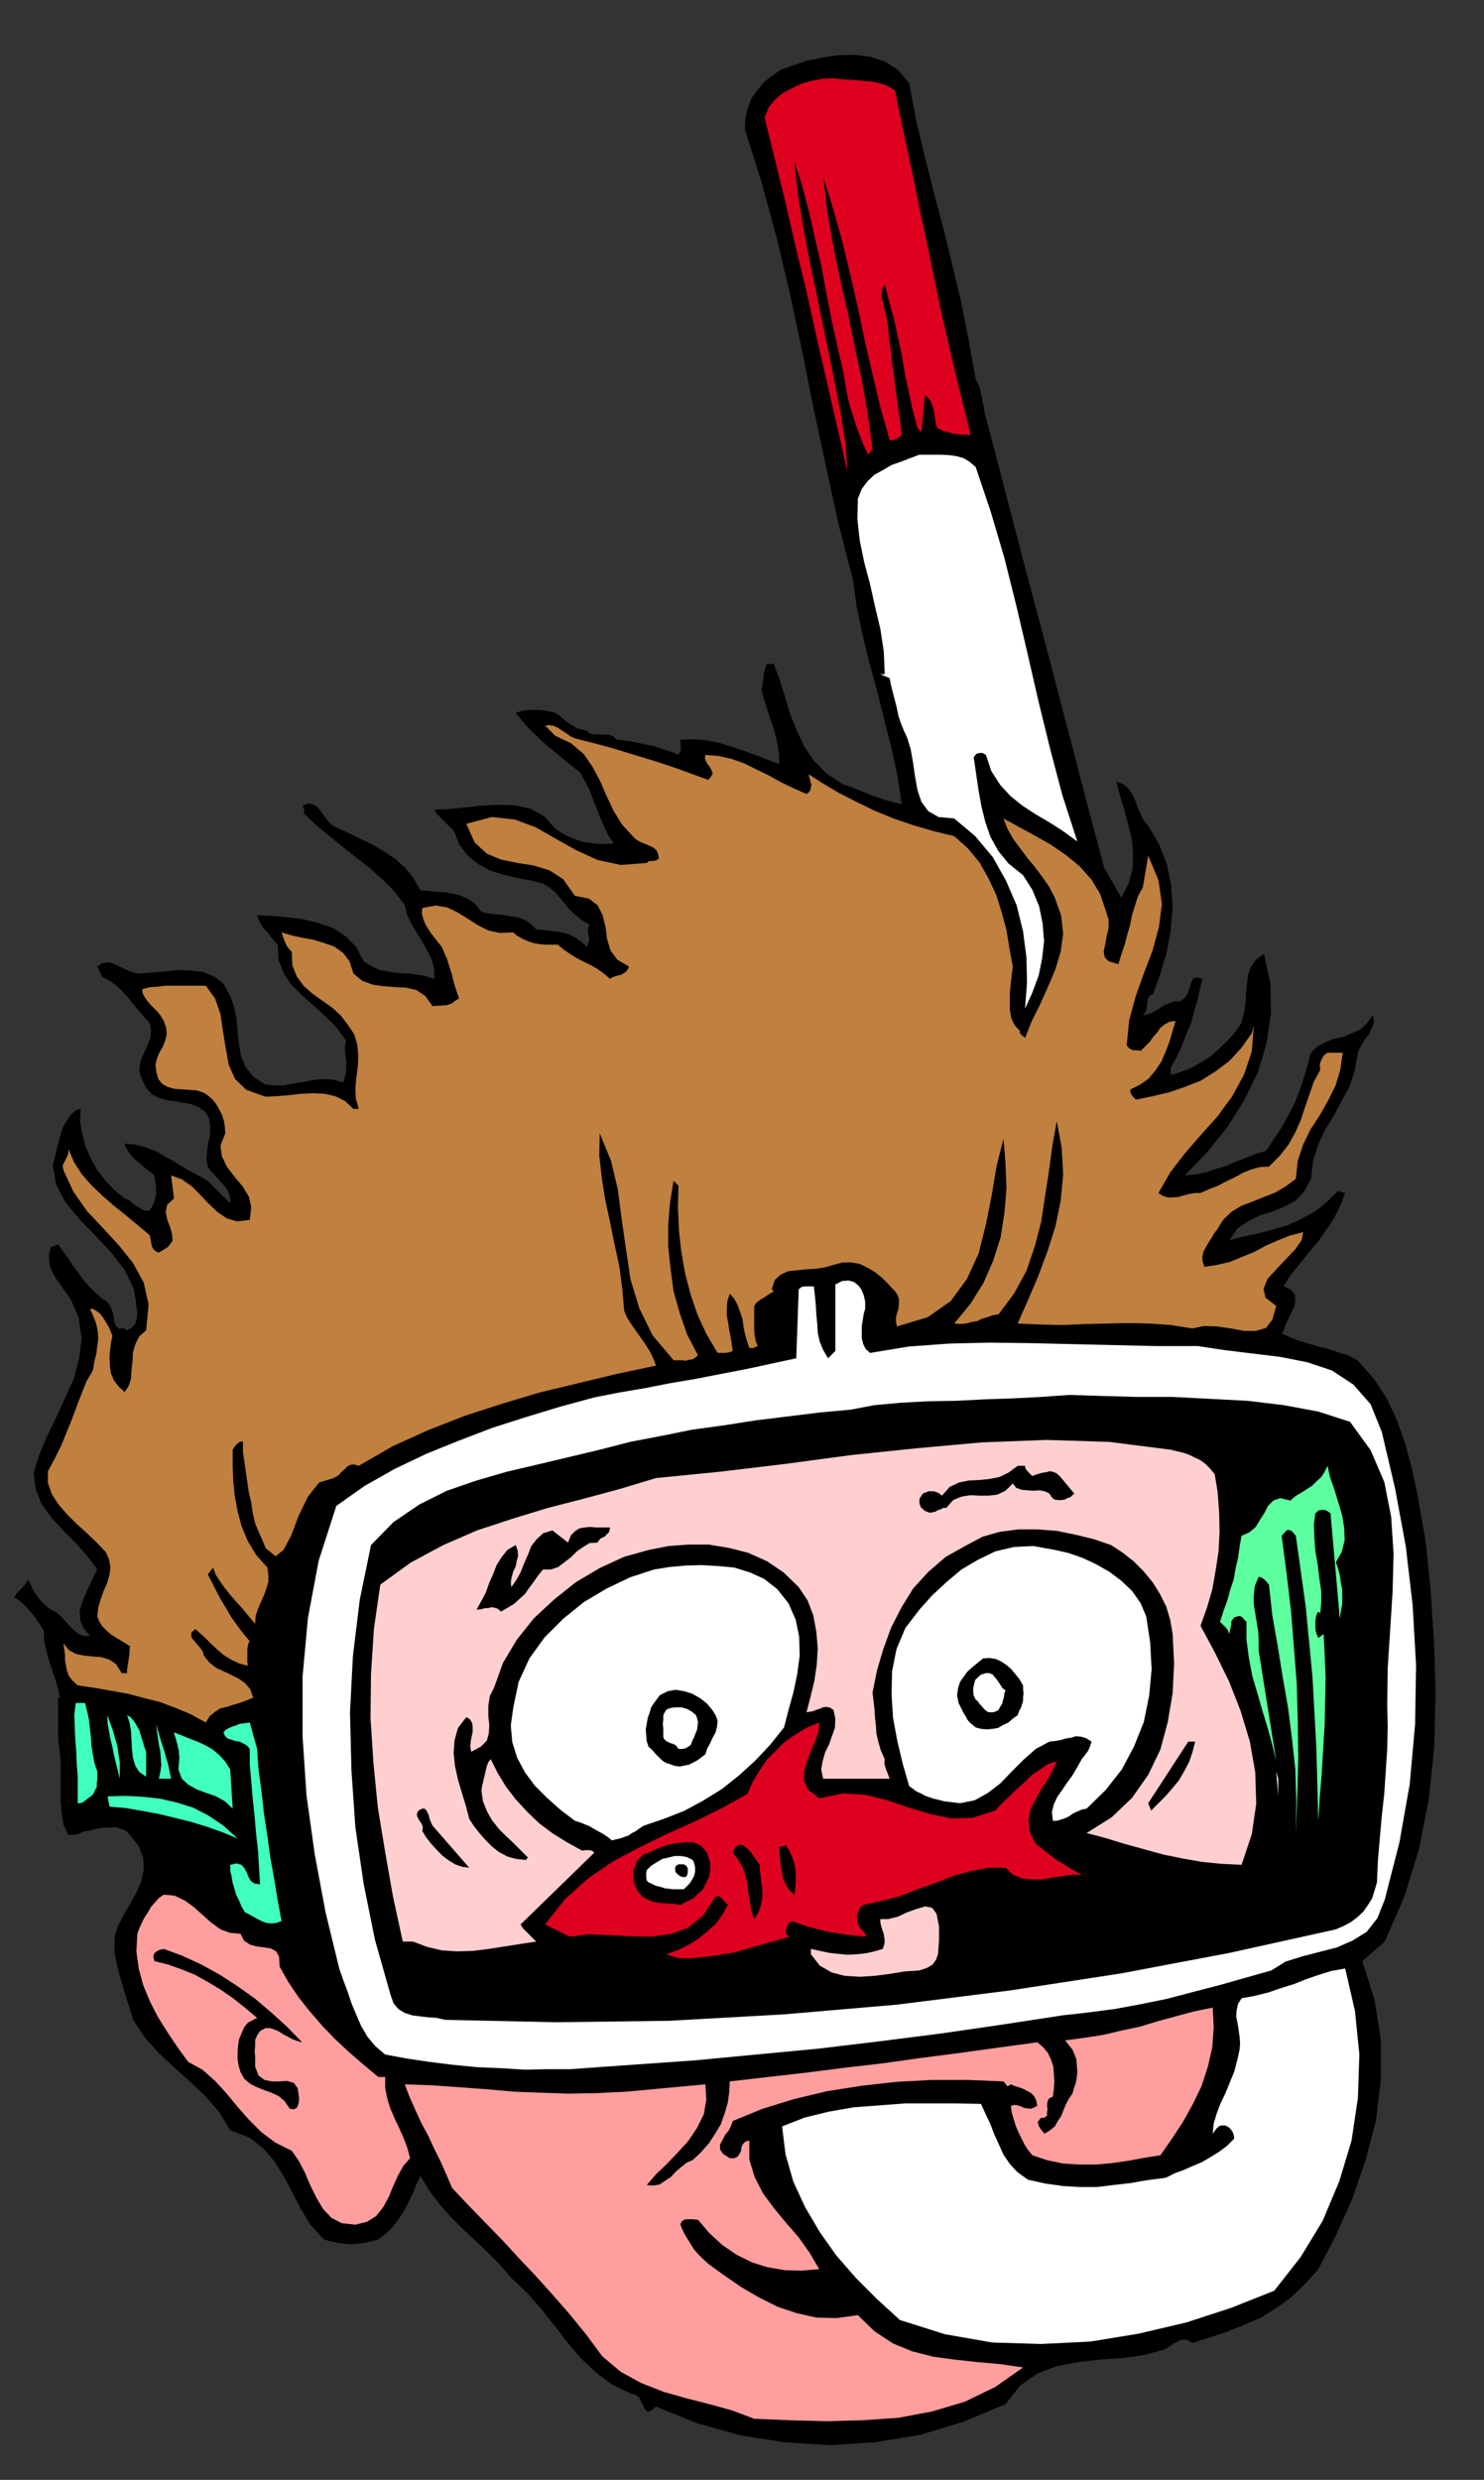 <?xml version="1.0" encoding="UTF-8" standalone="no"?>
<svg
   xmlns:dc="http://purl.org/dc/elements/1.1/"
   xmlns:cc="http://creativecommons.org/ns#"
   xmlns:rdf="http://www.w3.org/1999/02/22-rdf-syntax-ns#"
   xmlns:svg="http://www.w3.org/2000/svg"
   xmlns="http://www.w3.org/2000/svg"
   xmlns:sodipodi="http://sodipodi.sourceforge.net/DTD/sodipodi-0.dtd"
   xmlns:inkscape="http://www.inkscape.org/namespaces/inkscape"
   version="1.0"
   width="129.808mm"
   height="216.822mm"
   id="svg79"
   sodipodi:docname="GC001265.WMF">
  <rect width="100%" height="100%" fill="#333333" stroke="none"/>
  <sodipodi:namedview
     pagecolor="#ffffff"
     bordercolor="#666666"
     borderopacity="1"
     objecttolerance="10"
     gridtolerance="10"
     guidetolerance="10"
     inkscape:pageopacity="0"
     inkscape:pageshadow="2"
     inkscape:window-width="640"
     inkscape:window-height="480"
     id="namedview81" />
  <defs
     id="defs3">
    <pattern
       id="WMFhbasepattern"
       patternUnits="userSpaceOnUse"
       width="6"
       height="6"
       x="0"
       y="0" />
  </defs>
  <path
     style="fill:#000000;fill-rule:evenodd;fill-opacity:1;stroke:none;"
     d="  M 300.576,27.467   L 302.838,39.585   L 305.747,51.864   L 308.817,63.982   L 312.049,76.1   L 314.958,88.056   L 317.867,100.336   L 320.291,112.615   L 322.553,125.218   L 323.2,126.51   L 323.846,127.964   L 324.169,129.58   L 324.654,131.357   L 324.816,132.811   L 325.3,134.589   L 325.462,136.204   L 325.947,137.982   L 330.795,156.401   L 335.643,175.143   L 340.491,193.562   L 345.5,212.304   L 350.348,230.885   L 355.196,249.466   L 360.044,268.046   L 365.054,286.789   L 370.71,296.644   L 373.134,291.959   L 374.427,287.273   L 374.588,282.426   L 374.265,277.579   L 372.972,272.409   L 371.68,267.562   L 370.225,262.715   L 369.094,258.352   L 371.195,258.998   L 372.972,260.453   L 374.104,262.068   L 375.235,264.33   L 376.043,266.592   L 377.012,268.854   L 377.982,270.955   L 379.598,272.893   L 383.153,278.872   L 385.739,285.496   L 387.193,292.605   L 387.678,300.037   L 387.032,307.308   L 385.739,314.74   L 383.638,321.688   L 381.214,328.474   L 380.083,328.959   L 379.598,329.928   L 379.275,330.736   L 379.275,331.867   L 379.113,332.836   L 378.952,333.967   L 378.467,334.775   L 377.82,335.583   L 379.113,335.26   L 380.568,334.775   L 382.022,333.967   L 383.476,333.159   L 384.931,332.19   L 386.547,331.544   L 388.163,330.897   L 390.102,330.897   L 391.556,329.928   L 392.526,328.635   L 393.011,327.181   L 393.496,325.727   L 393.98,324.273   L 394.627,323.304   L 395.758,322.981   L 397.536,323.465   L 396.728,326.697   L 395.92,330.413   L 394.788,334.129   L 393.819,338.007   L 392.203,341.723   L 390.748,345.6   L 388.971,349.317   L 387.032,352.871   L 387.032,355.295   L 390.102,354.325   L 393.496,353.033   L 396.728,351.255   L 399.96,349.317   L 402.707,346.893   L 405.616,344.146   L 408.201,341.238   L 410.464,338.007   L 411.272,334.775   L 411.756,331.705   L 411.918,328.312   L 412.241,325.404   L 412.564,322.334   L 413.534,319.588   L 415.15,317.164   L 417.897,315.225   L 419.998,325.081   L 420.16,335.098   L 418.705,344.793   L 415.796,354.487   L 411.272,363.696   L 405.777,372.421   L 399.152,380.661   L 391.718,388.417   L 395.112,388.094   L 398.505,387.447   L 401.899,386.316   L 405.292,385.347   L 408.524,383.893   L 411.918,382.6   L 415.15,381.308   L 418.544,380.338   L 421.129,376.461   L 423.715,372.583   L 425.816,368.705   L 427.916,364.827   L 429.532,360.627   L 430.987,356.426   L 432.28,352.063   L 433.411,347.862   L 435.512,345.762   L 438.097,344.469   L 440.844,343.338   L 443.915,342.692   L 446.662,341.561   L 449.571,340.269   L 451.833,338.33   L 453.772,335.583   L 454.257,336.714   L 454.095,338.33   L 453.449,339.784   L 452.641,341.723   L 451.348,343.338   L 450.217,345.116   L 449.247,346.893   L 448.763,348.832   L 447.793,354.164   L 446.015,359.334   L 443.43,364.02   L 440.844,368.867   L 437.935,373.552   L 435.673,378.561   L 434.057,383.731   L 433.411,389.548   L 431.148,393.749   L 428.24,396.818   L 424.523,398.757   L 420.644,400.373   L 416.443,401.666   L 412.564,403.604   L 409.009,406.028   L 406.424,409.906   L 410.948,408.613   L 415.796,407.644   L 420.644,406.351   L 425.654,404.897   L 430.179,402.797   L 434.704,400.373   L 438.582,397.303   L 442.299,393.587   L 444.723,394.233   L 443.107,398.434   L 441.006,402.635   L 438.42,406.513   L 435.673,410.39   L 432.603,413.945   L 429.694,417.661   L 426.785,421.216   L 424.361,425.093   L 426.785,426.224   L 428.078,427.84   L 428.24,429.617   L 427.916,431.718   L 426.947,433.657   L 425.977,435.757   L 425.008,437.696   L 424.361,439.635   L 423.715,440.604   L 426.462,441.897   L 429.371,443.028   L 432.603,443.997   L 435.996,444.967   L 439.228,445.774   L 442.46,446.905   L 445.692,447.875   L 448.763,449.491   L 454.095,455.469   L 458.459,462.093   L 461.852,469.364   L 464.599,477.119   L 466.7,485.036   L 468.478,493.276   L 469.932,501.517   L 471.387,509.757   L 473.003,526.075   L 474.134,543.04   L 474.619,560.328   L 474.134,577.616   L 472.356,594.581   L 469.124,611.062   L 464.276,626.734   L 457.812,641.599   L 450.379,648.061   L 454.419,660.826   L 456.519,674.074   L 456.519,687.323   L 454.903,700.734   L 451.51,713.659   L 447.147,726.423   L 441.814,738.38   L 435.835,749.851   L 431.472,754.698   L 426.947,759.061   L 422.099,762.615   L 416.928,765.847   L 411.272,768.27   L 405.616,770.532   L 399.798,772.471   L 394.142,774.248   L 392.688,773.279   L 391.395,773.117   L 390.102,773.279   L 389.132,773.925   L 387.84,774.572   L 386.708,775.379   L 385.577,776.026   L 384.608,776.51   L 377.82,778.288   L 370.71,779.257   L 363.6,779.742   L 356.489,780.55   L 349.54,781.842   L 343.076,784.266   L 337.259,788.305   L 332.411,794.445   L 318.513,800.261   L 304.131,804.624   L 289.264,807.047   L 274.396,808.017   L 259.368,807.047   L 244.824,804.785   L 230.441,800.746   L 216.867,795.253   L 215.089,796.707   L 214.12,797.03   L 213.312,796.384   L 212.827,795.253   L 212.019,793.799   L 211.373,792.344   L 210.241,791.375   L 208.787,791.052   L 202.323,787.982   L 196.99,783.943   L 191.981,779.257   L 187.617,774.087   L 183.254,768.432   L 178.891,762.938   L 174.205,757.607   L 169.033,752.759   L 165.317,748.397   L 161.438,744.519   L 157.237,740.48   L 153.197,736.764   L 148.995,732.563   L 145.278,728.362   L 141.885,723.838   L 138.976,718.991   L 137.683,721.738   L 136.552,724.646   L 135.097,727.554   L 133.643,730.463   L 131.865,733.209   L 129.926,735.795   L 127.664,738.057   L 125.078,739.995   L 122.816,740.642   L 120.553,741.126   L 118.291,741.449   L 116.029,741.611   L 113.766,741.449   L 111.504,741.126   L 109.241,740.642   L 106.979,739.995   L 102.616,735.148   L 99.384,729.816   L 96.637,724.485   L 93.889,719.314   L 90.657,714.144   L 87.102,709.943   L 82.254,706.227   L 76.114,703.965   L 72.397,697.825   L 67.71,692.493   L 62.539,687.646   L 57.53,683.122   L 52.358,678.275   L 47.834,673.267   L 44.117,667.612   L 42.016,660.987   L 41.046,657.917   L 40.238,655.009   L 39.269,651.939   L 38.622,649.031   L 37.976,645.961   L 37.814,642.891   L 37.976,639.66   L 38.946,636.59   L 40.885,632.874   L 42.986,629.158   L 45.086,625.441   L 46.702,621.725   L 47.51,617.848   L 47.349,613.97   L 45.894,610.092   L 42.986,606.376   L 41.531,604.922   L 39.915,604.276   L 38.138,603.791   L 36.36,603.953   L 34.259,603.953   L 32.482,604.276   L 30.542,604.599   L 29.088,605.084   L 28.118,605.084   L 27.31,605.407   L 26.502,605.73   L 25.856,606.053   L 24.24,606.376   L 22.624,606.376   L 21.008,602.983   L 20.362,599.267   L 20.038,595.066   L 20.038,591.027   L 20.038,586.664   L 20.038,582.464   L 19.715,578.424   L 19.23,574.87   L 19.23,560.975   L 19.877,560.975   L 19.23,558.39   L 18.584,555.804   L 17.614,553.058   L 16.806,550.473   L 15.837,547.564   L 15.19,544.818   L 14.544,541.909   L 14.544,539.001   L 13.574,537.385   L 12.605,535.931   L 11.474,534.315   L 10.342,532.861   L 8.888,531.246   L 7.595,529.953   L 6.141,528.66   L 4.686,527.853   L 5.656,526.398   L 7.11,524.944   L 8.403,523.49   L 9.373,522.036   L 9.858,523.005   L 10.504,524.46   L 11.15,525.752   L 12.12,527.206   L 13.09,528.499   L 14.221,529.791   L 15.352,530.761   L 16.806,531.892   L 18.261,532.538   L 19.877,533.831   L 21.331,535.446   L 22.947,537.224   L 24.402,538.678   L 26.018,539.97   L 27.795,540.617   L 29.734,540.617   L 27.472,537.87   L 26.502,535.285   L 26.341,532.377   L 27.149,529.63   L 28.28,526.722   L 29.573,523.975   L 30.866,521.228   L 32.158,518.643   L 28.926,514.281   L 25.21,510.08   L 21.008,505.879   L 17.13,501.678   L 13.736,496.993   L 11.797,492.145   L 11.15,486.814   L 12.766,481.32   L 15.352,475.019   L 18.422,468.718   L 21.493,462.093   L 24.402,455.63   L 26.179,448.844   L 26.987,442.22   L 26.018,435.434   L 23.27,429.133   L 21.816,427.194   L 20.523,425.255   L 19.069,423.316   L 17.938,421.539   L 16.806,419.277   L 16.322,417.176   L 16.16,414.591   L 16.806,412.168   L 19.23,411.198   L 20.685,413.299   L 22.462,415.722   L 24.078,418.146   L 26.018,420.731   L 27.634,422.993   L 29.573,425.255   L 31.512,427.194   L 33.774,429.133   L 35.39,430.102   L 36.522,431.718   L 37.168,433.495   L 37.653,435.434   L 37.814,437.05   L 38.461,438.342   L 39.43,438.989   L 41.208,438.989   L 42.016,439.635   L 43.632,438.665   L 44.763,437.373   L 45.248,435.434   L 45.41,433.657   L 45.086,431.556   L 44.925,429.617   L 44.44,427.517   L 44.278,426.063   L 41.208,419.6   L 36.683,413.783   L 31.512,408.29   L 26.341,402.958   L 21.654,397.303   L 18.584,391.487   L 17.453,385.024   L 19.23,377.915   L 19.715,376.137   L 20.2,374.36   L 20.846,372.421   L 21.816,370.806   L 22.786,369.19   L 23.917,367.897   L 25.048,366.928   L 26.664,366.443   L 26.502,370.482   L 27.149,374.683   L 28.28,378.884   L 30.058,382.923   L 32.158,386.639   L 34.906,390.194   L 37.814,393.264   L 41.208,396.011   L 42.178,396.334   L 43.147,396.98   L 44.117,397.788   L 45.086,398.596   L 46.056,399.08   L 47.026,399.727   L 47.995,400.05   L 49.45,400.05   L 50.258,398.757   L 50.904,397.465   L 51.227,396.011   L 51.712,394.556   L 51.55,392.941   L 51.55,391.487   L 51.227,389.871   L 51.066,388.417   L 49.45,387.124   L 47.995,385.993   L 46.541,384.701   L 45.086,383.57   L 43.632,382.115   L 42.662,380.823   L 41.693,379.369   L 41.208,377.915   L 44.763,378.238   L 48.318,379.207   L 51.712,380.5   L 55.106,382.439   L 58.499,384.377   L 61.893,386.478   L 65.286,388.255   L 68.68,390.194   L 76.114,397.626   L 76.114,396.011   L 75.79,394.556   L 74.982,392.941   L 73.851,391.487   L 72.397,389.871   L 71.104,388.417   L 69.65,386.963   L 68.68,385.509   L 68.195,382.923   L 68.518,380.338   L 68.842,377.592   L 69.488,374.845   L 69.488,372.098   L 69.165,369.675   L 67.872,367.413   L 65.61,365.797   L 63.024,364.827   L 60.277,364.343   L 57.53,363.858   L 55.106,363.535   L 52.358,362.727   L 50.258,361.596   L 48.318,359.496   L 47.026,356.91   L 46.056,354.164   L 46.218,351.74   L 46.864,349.478   L 47.995,347.216   L 48.965,344.954   L 49.773,342.692   L 49.934,340.269   L 49.45,338.007   L 47.51,335.906   L 45.733,333.806   L 43.794,331.544   L 42.178,329.443   L 40.238,327.343   L 38.299,325.566   L 36.037,323.95   L 33.774,322.819   L 32.158,319.426   L 33.774,318.295   L 35.552,317.972   L 37.168,318.295   L 38.946,319.103   L 40.562,319.911   L 42.339,320.719   L 44.117,321.365   L 46.056,321.688   L 49.934,321.365   L 54.298,321.042   L 58.661,320.557   L 63.186,320.719   L 67.226,321.203   L 70.781,322.657   L 73.851,325.081   L 76.114,329.12   L 77.406,332.675   L 78.214,336.876   L 78.538,340.915   L 79.022,345.116   L 79.669,348.993   L 81.285,352.71   L 83.709,355.779   L 87.749,358.365   L 90.819,358.688   L 93.889,358.688   L 96.96,358.041   L 100.353,357.557   L 103.424,356.91   L 106.656,356.587   L 110.049,356.749   L 113.443,357.718   L 114.089,355.779   L 114.413,354.164   L 114.413,352.386   L 114.574,350.932   L 114.251,349.155   L 114.089,347.378   L 114.089,345.6   L 114.413,343.823   L 111.181,339.461   L 107.625,335.906   L 103.747,332.352   L 100.03,329.12   L 96.475,325.566   L 93.889,321.85   L 92.112,317.326   L 91.789,312.155   L 90.657,310.863   L 89.688,309.732   L 88.718,308.439   L 87.749,307.47   L 86.779,306.177   L 85.971,304.885   L 85.325,303.592   L 85.002,302.461   L 89.688,302.623   L 95.021,303.107   L 100.192,303.754   L 105.363,305.046   L 110.049,306.662   L 114.251,309.409   L 117.645,312.802   L 120.23,317.649   L 122.816,319.264   L 125.563,320.557   L 128.472,321.042   L 131.542,321.526   L 134.451,321.688   L 137.521,322.011   L 140.43,322.496   L 143.662,323.465   L 143.501,320.072   L 142.693,317.002   L 141.238,314.094   L 139.622,311.186   L 137.845,308.278   L 136.067,305.369   L 134.613,302.299   L 133.805,299.068   L 130.411,294.544   L 126.533,290.666   L 122.169,286.789   L 117.806,283.396   L 113.12,279.679   L 108.757,276.125   L 104.393,272.57   L 100.515,268.854   L 100.515,268.046   L 100.515,267.4   L 100.353,266.754   L 99.869,266.431   L 101.808,265.461   L 103.424,265.784   L 104.878,266.592   L 106.171,268.208   L 107.302,269.824   L 108.595,271.439   L 110.049,272.893   L 112.15,273.863   L 115.705,275.479   L 119.584,277.417   L 123.301,279.195   L 127.179,281.457   L 130.734,283.88   L 133.966,286.789   L 136.713,290.182   L 138.976,294.221   L 141.561,294.382   L 144.47,294.706   L 147.217,294.867   L 149.965,295.352   L 152.389,295.998   L 154.974,297.129   L 157.075,298.745   L 159.176,301.33   L 161.277,301.815   L 163.701,302.138   L 166.125,302.299   L 168.71,302.784   L 170.973,303.107   L 173.397,303.915   L 175.336,305.208   L 177.275,307.147   L 179.699,307.308   L 181.961,307.631   L 184.062,307.793   L 186.325,308.278   L 188.102,308.762   L 190.041,309.732   L 191.981,311.024   L 194.081,312.963   L 194.405,311.832   L 194.728,311.024   L 194.728,310.055   L 194.728,309.409   L 194.405,308.439   L 194.405,307.631   L 194.405,306.5   L 194.889,305.531   L 192.304,304.077   L 190.365,302.461   L 188.425,300.684   L 186.971,298.906   L 185.355,296.968   L 183.739,295.029   L 181.638,293.251   L 179.537,291.959   L 174.851,290.828   L 170.488,290.02   L 165.963,288.889   L 161.923,287.596   L 158.045,285.496   L 154.813,282.911   L 151.904,279.195   L 150.126,274.671   L 149.157,273.701   L 148.187,272.732   L 147.217,271.762   L 146.409,270.955   L 145.44,269.985   L 144.632,269.177   L 143.985,268.369   L 143.662,267.562   L 147.864,267.4   L 153.035,266.915   L 158.529,266.269   L 164.509,265.946   L 170.003,266.108   L 175.336,267.238   L 179.861,269.662   L 183.577,273.863   L 185.517,275.155   L 187.941,276.448   L 190.365,277.417   L 192.789,278.225   L 195.213,278.548   L 197.798,278.872   L 200.384,278.872   L 202.969,278.71   L 201.03,275.963   L 199.737,273.217   L 198.445,270.147   L 197.313,267.238   L 196.021,264.007   L 194.889,260.937   L 193.273,258.029   L 191.819,255.282   L 188.91,253.02   L 186.163,250.758   L 183.254,248.335   L 180.507,246.073   L 177.76,243.488   L 175.174,241.064   L 172.75,238.317   L 170.488,235.571   L 171.942,235.086   L 173.397,234.763   L 175.013,234.601   L 176.629,234.601   L 178.083,234.601   L 179.861,234.763   L 181.638,235.086   L 183.577,235.571   L 184.709,236.378   L 186.001,237.348   L 187.133,238.317   L 188.425,239.287   L 189.557,239.933   L 190.849,240.741   L 192.304,241.064   L 194.081,241.387   L 194.728,242.195   L 195.859,242.68   L 197.313,242.68   L 198.768,242.841   L 200.061,242.68   L 201.515,242.841   L 202.808,243.326   L 203.939,244.457   L 205.878,244.619   L 208.302,244.942   L 210.726,245.426   L 213.635,246.073   L 216.221,246.557   L 218.968,247.527   L 221.715,248.335   L 224.301,249.466   L 224.947,248.173   L 225.109,247.042   L 224.947,245.588   L 224.947,244.457   L 229.149,244.295   L 233.35,244.619   L 237.552,245.426   L 241.753,246.719   L 245.632,248.012   L 249.672,249.466   L 253.55,250.92   L 257.59,252.536   L 257.59,249.466   L 257.105,246.396   L 256.459,243.326   L 255.651,240.256   L 254.52,237.186   L 253.55,234.116   L 252.581,231.047   L 251.773,228.138   L 251.934,227.007   L 252.096,226.038   L 252.257,224.907   L 252.419,223.937   L 252.419,222.806   L 252.742,221.675   L 253.065,220.544   L 253.55,219.413   L 255.813,219.413   L 257.752,224.584   L 259.529,230.239   L 261.145,235.732   L 263.408,241.387   L 265.832,246.557   L 269.064,251.405   L 273.265,255.605   L 278.921,259.322   L 281.184,259.968   L 283.608,260.937   L 285.87,261.907   L 288.294,262.876   L 290.718,263.684   L 293.142,264.492   L 295.566,265.138   L 298.152,265.784   L 296.697,256.413   L 294.758,247.204   L 292.334,237.833   L 290.072,228.623   L 287.486,219.252   L 285.224,210.042   L 283.284,200.833   L 281.992,191.623   L 277.144,172.881   L 273.104,154.3   L 269.064,135.397   L 265.347,116.654   L 261.307,97.75   L 256.944,79.17   L 251.934,60.751   L 246.278,42.816   L 246.44,38.939   L 247.248,35.546   L 248.541,32.314   L 250.48,29.729   L 252.581,27.144   L 255.166,25.044   L 258.075,23.105   L 261.63,21.812   L 266.317,20.196   L 271.649,19.065   L 276.982,18.258   L 282.476,18.096   L 287.648,18.742   L 292.657,20.358   L 296.859,23.105   L 300.576,27.467  z "
     id="path5" />
  <path
     style="fill:#de001f;fill-rule:evenodd;fill-opacity:1;stroke:none;"
     d="  M 295.889,29.891   L 298.798,43.947   L 301.868,58.327   L 304.777,72.545   L 307.848,86.925   L 310.756,101.143   L 313.988,115.362   L 317.382,129.58   L 320.937,143.798   L 319.321,143.637   L 317.867,143.637   L 316.412,143.475   L 314.958,143.314   L 313.504,142.829   L 312.049,142.506   L 310.756,141.859   L 309.787,141.375   L 309.302,139.759   L 309.14,138.305   L 308.817,136.689   L 308.656,135.235   L 308.171,133.781   L 307.686,132.488   L 306.716,131.357   L 305.747,130.549   L 304.616,142.829   L 303.323,141.375   L 301.707,135.397   L 300.414,129.418   L 299.121,123.44   L 298.152,117.462   L 296.859,111.484   L 295.566,105.506   L 293.95,99.689   L 292.496,94.034   L 291.688,95.327   L 291.526,96.943   L 291.526,98.558   L 292.011,100.336   L 292.334,101.951   L 292.819,103.729   L 293.142,105.344   L 293.465,107.122   L 293.95,111.807   L 294.596,116.493   L 295.081,120.855   L 295.728,125.379   L 296.212,129.742   L 296.859,134.266   L 297.505,138.79   L 298.152,143.798   L 297.505,144.283   L 296.536,144.929   L 295.404,145.414   L 294.112,145.414   L 291.041,134.589   L 288.456,123.602   L 285.87,112.615   L 283.608,101.628   L 281.022,90.48   L 278.436,79.655   L 275.366,68.829   L 272.134,58.327   L 273.427,69.476   L 275.366,80.624   L 277.628,91.772   L 280.214,102.921   L 282.476,114.069   L 284.9,125.379   L 286.84,136.689   L 288.456,148.484   L 287.001,150.261   L 285.547,147.191   L 284.254,143.96   L 282.961,140.567   L 281.992,137.335   L 280.86,133.781   L 280.052,130.388   L 279.406,126.833   L 278.921,123.44   L 276.82,114.392   L 274.881,105.506   L 273.104,96.458   L 271.488,87.572   L 269.387,78.524   L 267.448,69.96   L 265.185,61.397   L 262.6,53.318   L 263.892,64.952   L 265.832,76.585   L 268.094,88.218   L 270.518,99.851   L 272.942,111.484   L 275.366,123.279   L 277.628,134.912   L 279.568,146.868   L 280.214,155.916   L 276.82,141.213   L 273.427,126.51   L 270.033,111.807   L 266.801,97.104   L 263.246,82.401   L 259.853,67.698   L 256.297,53.157   L 252.742,38.777   L 254.197,35.384   L 256.297,32.799   L 258.883,30.698   L 261.953,29.083   L 265.024,27.629   L 268.417,26.659   L 271.811,26.013   L 275.528,25.851   L 277.952,26.175   L 280.699,26.336   L 283.284,26.498   L 286.032,26.821   L 288.617,26.982   L 291.203,27.629   L 293.465,28.437   L 295.889,29.891  z "
     id="path7" />
  <path
     style="fill:#ffffff;fill-rule:evenodd;fill-opacity:1;stroke:none;"
     d="  M 322.553,154.3   L 327.563,169.165   L 332.088,184.514   L 335.966,200.025   L 339.683,215.859   L 343.238,231.37   L 347.116,247.204   L 351.156,262.553   L 356.166,278.064   L 351.48,274.671   L 346.955,271.762   L 342.268,269.016   L 338.067,266.269   L 334.027,263.038   L 330.633,259.322   L 327.724,254.798   L 325.947,249.466   L 324.816,248.819   L 323.846,248.819   L 322.715,249.143   L 321.907,250.274   L 322.715,255.767   L 323.523,261.26   L 324.492,266.592   L 325.785,271.762   L 327.401,276.448   L 329.987,281.134   L 333.38,285.334   L 338.228,289.212   L 341.299,294.059   L 343.561,299.553   L 344.692,305.208   L 345.177,311.024   L 344.531,316.679   L 343.4,322.334   L 341.299,327.989   L 338.875,333.321   L 339.521,324.919   L 339.36,316.518   L 338.228,307.793   L 336.128,299.23   L 332.572,290.989   L 328.209,283.234   L 322.392,276.286   L 315.443,270.47   L 310.272,269.985   L 306.878,268.046   L 304.616,264.976   L 303.323,261.099   L 302.515,256.575   L 301.868,252.051   L 301.06,247.527   L 299.929,243.811   L 298.798,241.387   L 297.828,238.964   L 297.02,236.54   L 296.536,234.116   L 295.889,231.531   L 295.243,229.108   L 294.596,226.523   L 294.112,224.099   L 291.041,222.806   L 292.496,222.806   L 292.172,215.213   L 291.041,207.78   L 289.264,200.348   L 287.648,193.077   L 285.708,185.807   L 284.254,178.698   L 283.446,171.588   L 283.608,164.802   L 284.9,161.571   L 286.84,158.986   L 289.102,156.885   L 292.011,155.27   L 294.758,153.654   L 297.99,152.523   L 300.899,151.392   L 303.969,150.261   L 306.393,150.261   L 308.979,150.261   L 311.403,150.261   L 313.988,150.423   L 316.251,150.746   L 318.513,151.392   L 320.452,152.523   L 322.553,154.3  z "
     id="path9" />
  <path
     style="fill:#bf8040;fill-rule:evenodd;fill-opacity:1;stroke:none;"
     d="  M 191.819,244.457   L 196.99,245.75   L 202.323,247.204   L 207.656,248.819   L 212.989,250.435   L 218.16,252.051   L 223.493,253.828   L 228.825,255.767   L 234.158,257.706   L 235.128,256.575   L 235.613,255.605   L 235.289,254.636   L 234.805,253.667   L 233.997,252.536   L 233.35,251.566   L 233.027,250.435   L 233.189,249.466   L 237.39,249.789   L 241.753,250.758   L 245.955,252.212   L 250.157,254.313   L 254.197,256.252   L 258.237,258.514   L 262.276,260.453   L 266.64,262.391   L 267.448,261.745   L 267.933,261.099   L 268.094,260.129   L 268.256,259.322   L 267.933,258.352   L 267.771,257.383   L 267.448,256.575   L 267.448,255.929   L 271.972,258.837   L 277.144,261.907   L 282.8,264.815   L 289.102,267.885   L 295.404,270.47   L 302.03,272.732   L 308.656,274.671   L 315.443,276.286   L 319.968,280.326   L 323.846,285.011   L 326.755,290.182   L 329.34,295.675   L 331.118,301.33   L 332.734,307.308   L 333.704,313.286   L 334.835,319.426   L 334.512,321.85   L 334.188,324.758   L 333.865,327.828   L 333.865,331.059   L 333.865,333.806   L 334.35,336.552   L 335.481,338.814   L 337.259,340.753   L 337.097,341.238   L 337.582,341.884   L 338.228,342.369   L 338.875,343.015   L 341.137,337.36   L 343.884,331.867   L 346.47,326.05   L 348.894,320.395   L 350.672,314.417   L 351.48,308.601   L 350.833,302.623   L 348.732,296.644   L 346.793,292.928   L 344.531,289.697   L 342.107,286.465   L 339.683,283.557   L 337.259,280.326   L 334.996,277.256   L 333.057,273.863   L 331.764,270.47   L 336.774,273.217   L 342.107,276.125   L 347.278,279.033   L 352.449,282.588   L 356.974,286.304   L 360.852,290.666   L 363.761,295.513   L 365.7,301.33   L 366.508,303.915   L 366.508,306.662   L 365.862,309.409   L 365.377,312.155   L 364.892,314.417   L 365.216,316.356   L 366.508,317.649   L 369.74,318.618   L 370.71,315.387   L 371.841,312.155   L 372.649,308.924   L 373.619,305.692   L 374.265,302.299   L 375.235,299.23   L 376.204,296.16   L 377.82,293.251   L 379.598,282.749   L 382.992,290.828   L 384.123,298.745   L 383.153,306.339   L 381.052,314.094   L 378.144,321.688   L 375.396,329.443   L 373.296,337.199   L 372.488,345.439   L 373.296,346.408   L 374.588,347.055   L 375.881,347.055   L 377.174,347.216   L 378.628,345.762   L 380.083,344.308   L 381.214,342.692   L 382.507,341.238   L 383.638,339.622   L 385.092,338.491   L 386.547,337.683   L 388.648,337.36   L 387.678,340.592   L 386.708,343.985   L 385.416,347.378   L 383.961,350.771   L 382.022,353.679   L 379.76,356.426   L 377.012,358.365   L 373.78,359.98   L 373.619,360.788   L 374.104,361.758   L 374.75,362.565   L 375.558,363.373   L 381.052,362.242   L 386.547,360.95   L 391.718,359.172   L 397.051,357.072   L 401.899,354.002   L 406.424,350.609   L 410.302,346.408   L 413.857,341.4   L 414.504,338.976   L 413.857,347.378   L 411.272,355.133   L 407.393,362.242   L 402.545,368.867   L 397.051,375.006   L 391.718,381.146   L 386.87,387.447   L 382.992,394.233   L 384.446,395.203   L 386.062,395.687   L 387.678,395.687   L 389.617,395.526   L 391.233,395.041   L 393.172,394.556   L 394.95,394.233   L 396.889,394.233   L 399.798,392.941   L 402.707,391.81   L 405.454,390.356   L 408.201,389.063   L 410.787,387.609   L 413.534,386.478   L 416.443,385.67   L 419.513,385.509   L 423.068,381.954   L 425.977,378.238   L 428.24,374.199   L 430.017,370.159   L 431.472,365.797   L 432.926,361.596   L 434.38,357.395   L 436.481,353.517   L 436.32,351.74   L 436.804,350.286   L 437.612,348.832   L 438.905,347.862   L 443.915,347.862   L 443.107,353.517   L 441.491,358.849   L 439.067,363.696   L 436.32,368.544   L 433.249,373.229   L 430.825,378.238   L 429.048,383.57   L 428.401,389.548   L 425.169,391.971   L 421.614,394.072   L 417.897,395.526   L 414.342,396.98   L 410.464,398.434   L 407.232,400.373   L 404.484,402.958   L 402.222,406.513   L 401.252,407.805   L 400.444,409.259   L 399.475,410.714   L 398.667,412.168   L 397.859,413.622   L 397.536,415.076   L 397.536,416.692   L 398.182,418.631   L 402.384,417.984   L 406.585,417.015   L 410.464,415.399   L 414.504,413.783   L 418.382,411.683   L 422.422,409.906   L 426.462,408.29   L 430.825,407.159   L 430.34,409.744   L 428.24,412.814   L 425.169,416.045   L 421.937,419.438   L 419.028,422.67   L 417.736,425.901   L 418.382,428.81   L 421.937,431.556   L 420.644,436.08   L 418.544,438.827   L 415.15,439.796   L 411.272,439.796   L 406.908,438.989   L 402.384,438.342   L 398.02,438.181   L 394.142,438.989   L 387.032,437.858   L 380.083,437.373   L 372.972,437.211   L 366.024,437.373   L 358.752,437.534   L 351.48,437.858   L 344.046,437.696   L 336.451,437.373   L 339.844,429.617   L 343.238,421.7   L 346.308,413.46   L 348.894,405.382   L 350.672,396.818   L 351.48,388.094   L 350.995,379.207   L 349.379,370.482   L 347.924,378.561   L 346.793,386.963   L 345.5,395.364   L 344.208,403.766   L 342.107,411.845   L 339.36,419.923   L 335.32,427.355   L 330.148,434.303   L 328.209,434.626   L 326.432,435.272   L 324.654,435.757   L 323.038,436.565   L 321.099,436.888   L 319.321,437.373   L 317.382,437.534   L 315.443,437.373   L 320.776,430.91   L 325.139,423.962   L 328.371,416.53   L 330.795,408.936   L 332.088,400.696   L 332.734,392.618   L 332.411,384.377   L 331.764,376.299   L 329.502,385.185   L 327.886,394.88   L 325.947,404.574   L 323.523,414.268   L 319.644,422.67   L 314.312,429.941   L 306.716,435.272   L 296.536,438.342   L 296.212,436.888   L 296.212,435.434   L 296.536,433.98   L 297.02,432.526   L 297.182,430.91   L 297.182,429.294   L 296.697,427.84   L 295.889,426.709   L 293.627,424.286   L 291.526,422.185   L 289.102,420.246   L 286.84,418.954   L 284.254,417.661   L 281.507,417.176   L 278.598,417.176   L 275.528,417.984   L 272.78,418.792   L 269.71,419.277   L 266.64,419.438   L 263.569,419.762   L 260.499,420.085   L 258.075,421.216   L 256.136,422.993   L 255.166,426.063   L 255.813,426.709   L 254.197,427.679   L 252.581,428.81   L 251.611,429.294   L 250.803,429.941   L 249.995,430.587   L 249.349,431.556   L 249.349,433.01   L 249.349,434.788   L 249.349,436.403   L 249.349,438.181   L 249.349,439.796   L 249.51,441.412   L 249.833,443.028   L 250.48,444.805   L 249.025,445.451   L 247.733,445.451   L 246.925,443.028   L 246.278,440.766   L 245.793,438.342   L 245.47,435.919   L 244.662,433.495   L 243.854,431.233   L 242.723,429.133   L 241.269,427.517   L 240.461,429.941   L 240.299,432.364   L 240.299,434.788   L 240.784,437.373   L 241.107,439.635   L 241.592,442.058   L 241.915,444.159   L 242.238,446.421   L 240.945,446.905   L 239.814,447.067   L 238.36,447.067   L 237.229,447.067   L 233.512,440.766   L 230.603,434.465   L 228.341,427.84   L 226.563,421.054   L 225.27,413.945   L 224.462,406.674   L 224.139,399.242   L 224.301,391.81   L 222.685,390.194   L 221.553,397.142   L 220.907,404.574   L 220.907,411.845   L 221.715,419.438   L 222.685,426.709   L 224.785,434.141   L 227.209,441.089   L 230.765,447.875   L 229.957,448.521   L 229.149,449.167   L 227.856,449.329   L 226.725,449.652   L 225.432,449.491   L 224.301,449.491   L 223.331,449.491   L 222.685,449.491   L 215.736,441.25   L 211.373,432.364   L 208.464,422.831   L 207.009,413.137   L 205.555,403.12   L 204.262,393.102   L 202,383.57   L 198.283,374.522   L 198.121,381.792   L 198.929,389.063   L 200.061,396.334   L 201.677,403.766   L 203.131,411.037   L 204.747,418.469   L 205.717,425.74   L 206.363,433.172   L 207.333,435.434   L 208.787,437.696   L 210.241,439.796   L 211.857,442.058   L 213.312,444.159   L 214.766,446.421   L 215.897,448.683   L 216.867,451.268   L 203.939,454.015   L 191.173,457.084   L 178.406,460.154   L 165.963,463.87   L 153.52,467.91   L 141.561,472.595   L 129.765,477.927   L 118.614,484.39   L 116.998,483.905   L 115.867,484.067   L 114.897,484.552   L 113.928,485.521   L 112.958,486.329   L 112.15,487.298   L 111.181,487.945   L 110.373,488.429   L 105.525,489.883   L 101.808,494.569   L 98.737,500.87   L 96.313,507.333   L 93.728,512.18   L 91.142,514.281   L 87.91,511.695   L 84.355,503.455   L 83.547,499.901   L 83.062,496.508   L 82.254,493.115   L 81.77,489.883   L 81.285,486.49   L 80.8,483.097   L 80.315,479.704   L 80.315,476.311   L 79.184,476.473   L 78.376,477.119   L 77.568,478.089   L 76.922,479.058   L 76.922,483.744   L 77.083,488.914   L 77.568,494.084   L 78.538,499.255   L 79.83,504.263   L 81.931,509.272   L 84.678,513.796   L 88.395,517.997   L 88.718,520.259   L 88.718,522.682   L 88.072,524.944   L 87.264,527.206   L 86.294,529.307   L 85.325,531.569   L 84.517,533.992   L 84.355,536.577   L 82.254,534.154   L 80.315,531.73   L 78.214,529.468   L 76.275,527.206   L 74.336,524.783   L 72.72,522.521   L 71.266,520.259   L 70.458,517.997   L 68.68,520.259   L 70.134,523.005   L 71.589,525.914   L 73.043,528.66   L 74.821,531.569   L 76.437,534.315   L 78.376,537.062   L 80.315,539.647   L 82.578,542.394   L 82.093,543.04   L 81.931,544.01   L 81.77,544.979   L 81.77,546.11   L 81.77,547.08   L 81.77,548.211   L 81.77,549.342   L 81.931,550.473   L 79.022,549.665   L 76.598,548.534   L 74.174,547.08   L 72.235,545.464   L 70.134,543.525   L 68.357,541.748   L 66.418,539.97   L 64.64,538.355   L 63.347,539.324   L 63.186,540.455   L 63.509,541.425   L 64.478,542.556   L 65.286,543.525   L 66.256,544.656   L 67.064,545.787   L 67.387,547.08   L 69.165,549.342   L 71.427,551.119   L 73.851,552.25   L 76.598,553.542   L 78.861,554.673   L 81.123,556.289   L 82.739,558.228   L 83.709,560.975   L 81.446,561.944   L 79.184,562.752   L 76.922,563.398   L 74.982,564.044   L 72.882,564.529   L 71.104,565.66   L 69.326,567.114   L 68.034,569.215   L 63.024,566.468   L 58.014,564.368   L 52.843,562.429   L 47.672,561.136   L 42.178,559.682   L 36.683,558.713   L 31.189,557.743   L 25.694,556.935   L 23.917,555.32   L 22.786,553.866   L 22.139,552.088   L 21.816,550.473   L 21.493,548.534   L 21.493,546.595   L 21.17,544.656   L 21.008,543.04   L 22.786,545.302   L 25.21,546.595   L 27.795,547.08   L 30.704,547.403   L 33.29,547.564   L 36.037,548.372   L 38.299,549.826   L 40.238,552.896   L 42.016,552.896   L 42.016,551.604   L 42.178,550.634   L 42.339,549.503   L 42.501,548.534   L 42.662,547.403   L 42.824,546.272   L 42.824,545.141   L 42.986,544.01   L 41.208,542.879   L 39.592,541.909   L 37.976,540.94   L 36.522,539.97   L 35.067,538.678   L 33.774,537.385   L 32.805,535.77   L 32.158,534.154   L 32.482,531.246   L 33.29,528.499   L 34.259,525.752   L 35.39,523.167   L 36.198,520.42   L 36.522,517.835   L 36.037,515.25   L 34.906,512.826   L 31.835,509.595   L 28.603,506.525   L 25.21,503.455   L 22.139,500.385   L 19.23,496.993   L 17.13,493.761   L 15.837,490.045   L 15.837,486.167   L 18.099,481.966   L 20.2,477.766   L 21.978,473.403   L 23.755,469.041   L 25.371,464.678   L 26.987,460.477   L 28.603,456.438   L 30.704,452.884   L 31.189,449.975   L 31.835,447.39   L 32.158,444.805   L 32.482,442.382   L 32.32,439.958   L 31.835,437.534   L 30.866,434.949   L 29.734,432.526   L 30.704,432.526   L 31.835,433.172   L 32.966,433.98   L 34.098,435.434   L 34.906,436.727   L 35.875,438.342   L 36.522,439.796   L 37.168,441.412   L 36.683,443.836   L 36.36,446.421   L 36.198,448.844   L 36.36,451.591   L 36.683,453.853   L 37.653,456.115   L 39.107,458.054   L 41.208,459.993   L 42.501,458.054   L 43.309,455.63   L 43.47,452.722   L 43.794,449.975   L 43.955,446.905   L 44.763,444.159   L 46.056,441.574   L 48.318,439.635   L 49.126,431.072   L 47.51,423.801   L 43.955,417.338   L 39.43,411.683   L 34.098,405.866   L 28.765,400.211   L 24.24,393.749   L 21.008,386.801   L 20.685,385.185   L 21.493,383.57   L 21.978,382.6   L 22.462,381.631   L 22.624,380.661   L 22.624,379.692   L 24.402,383.893   L 26.987,387.932   L 30.219,391.648   L 33.936,395.203   L 37.653,398.434   L 41.693,401.666   L 45.571,404.897   L 49.45,408.128   L 49.611,408.613   L 49.773,409.583   L 49.934,410.39   L 50.096,411.36   L 50.258,412.006   L 50.742,412.814   L 51.389,413.46   L 52.52,413.945   L 55.59,412.006   L 57.045,410.067   L 56.883,407.805   L 56.237,405.543   L 55.267,402.958   L 54.782,400.535   L 55.267,398.111   L 57.53,396.011   L 56.56,388.417   L 60.115,389.709   L 63.347,391.971   L 66.256,394.88   L 69.165,397.949   L 71.912,400.535   L 74.982,402.635   L 78.376,403.604   L 82.578,403.12   L 83.062,398.919   L 82.254,395.364   L 80.154,391.971   L 77.568,388.901   L 74.982,385.509   L 73.366,382.115   L 72.882,378.561   L 74.498,374.522   L 74.336,372.421   L 74.013,370.321   L 73.366,368.382   L 72.558,366.766   L 71.427,364.827   L 70.296,363.373   L 68.842,362.081   L 67.387,361.111   L 64.963,360.303   L 62.539,360.142   L 59.954,359.98   L 57.691,359.819   L 55.429,359.172   L 53.651,358.203   L 52.358,356.587   L 51.712,354.325   L 51.389,351.902   L 51.874,349.801   L 52.682,347.862   L 53.813,345.924   L 54.621,343.823   L 55.106,341.884   L 54.944,339.622   L 54.136,337.36   L 53.166,335.745   L 52.197,334.452   L 50.904,333.159   L 49.934,332.19   L 48.803,330.897   L 47.995,329.766   L 47.187,328.312   L 47.026,326.858   L 49.611,326.212   L 52.197,326.05   L 54.621,325.727   L 57.206,325.727   L 59.63,325.727   L 62.378,325.727   L 64.963,325.727   L 68.034,325.727   L 71.104,329.928   L 72.882,335.098   L 73.69,340.592   L 74.659,346.57   L 75.629,351.902   L 77.73,356.587   L 81.446,360.142   L 87.749,362.404   L 91.465,362.242   L 95.505,361.919   L 99.545,361.434   L 103.585,361.273   L 107.302,361.434   L 110.857,362.242   L 114.089,363.858   L 116.837,366.443   L 118.614,366.443   L 117.645,363.05   L 117.483,359.657   L 117.806,356.103   L 118.291,352.548   L 118.453,348.832   L 118.129,345.277   L 117.16,341.884   L 115.221,338.976   L 112.797,335.745   L 110.049,333.159   L 106.656,330.736   L 103.424,328.474   L 100.353,325.727   L 98.091,322.657   L 96.637,318.941   L 96.475,314.579   L 95.021,312.963   L 94.213,311.347   L 93.566,309.57   L 93.081,308.116   L 96.313,309.085   L 100.03,309.893   L 103.585,310.54   L 107.302,311.671   L 110.534,312.802   L 113.443,314.902   L 115.544,317.649   L 116.837,321.688   L 119.745,324.111   L 123.301,325.404   L 126.856,325.889   L 130.734,326.212   L 134.289,326.373   L 137.683,327.181   L 140.592,329.12   L 143.016,332.513   L 144.309,332.352   L 145.601,332.352   L 146.571,332.19   L 147.702,332.19   L 148.51,331.867   L 149.48,331.544   L 150.449,330.736   L 151.742,329.928   L 151.096,327.989   L 150.449,326.05   L 149.803,323.788   L 149.318,321.688   L 148.51,319.264   L 147.864,317.002   L 146.894,314.902   L 146.086,312.963   L 144.793,311.347   L 143.662,309.893   L 142.531,308.439   L 141.561,306.985   L 140.592,305.369   L 139.945,303.754   L 139.461,301.815   L 139.622,300.037   L 143.985,299.23   L 147.864,299.876   L 151.257,301.492   L 154.651,303.592   L 157.883,305.692   L 161.438,307.47   L 165.155,308.278   L 169.68,308.116   L 170.973,309.247   L 172.75,310.216   L 174.528,311.024   L 176.467,311.671   L 178.406,311.994   L 180.507,312.155   L 182.446,312.155   L 184.385,312.155   L 186.325,313.771   L 188.425,315.225   L 190.526,316.518   L 192.95,317.81   L 195.051,318.78   L 197.313,320.072   L 199.414,321.526   L 201.677,323.465   L 202.323,322.981   L 203.293,322.657   L 204.262,322.334   L 205.232,322.173   L 206.04,321.688   L 206.848,321.203   L 207.494,320.395   L 207.979,319.426   L 204.101,317.164   L 201.838,314.094   L 200.707,310.378   L 200.222,306.5   L 199.253,302.461   L 197.637,299.23   L 194.728,296.968   L 190.041,295.998   L 186.163,290.505   L 181.638,287.596   L 176.305,285.981   L 171.134,285.173   L 165.64,284.042   L 160.953,282.103   L 156.913,278.387   L 154.166,272.247   L 162.569,269.985   L 170.165,270.793   L 177.113,273.378   L 183.901,277.256   L 190.526,280.972   L 197.637,284.203   L 205.232,285.819   L 213.797,285.173   L 214.605,284.527   L 215.736,284.527   L 216.867,284.365   L 217.837,283.719   L 217.513,282.103   L 217.029,280.972   L 215.897,280.003   L 214.766,279.518   L 213.312,278.872   L 212.019,278.387   L 210.565,277.579   L 209.757,276.933   L 205.717,272.57   L 202.808,267.885   L 200.545,263.038   L 198.445,258.191   L 195.859,253.343   L 192.95,249.143   L 188.749,245.588   L 183.577,243.164   L 180.184,239.771   L 181.8,239.61   L 183.254,239.933   L 184.547,240.579   L 186.001,241.549   L 187.294,242.357   L 188.587,243.326   L 190.041,243.972   L 191.819,244.457  z "
     id="path11" />
  <path
     style="fill:#ffffff;fill-rule:evenodd;fill-opacity:1;stroke:none;"
     d="  M 286.032,432.526   L 285.547,434.141   L 285.224,436.242   L 284.9,438.181   L 284.9,440.443   L 284.9,442.22   L 285.385,444.159   L 286.193,445.774   L 287.648,447.067   L 300.414,444.967   L 313.665,443.997   L 326.916,443.674   L 340.491,443.836   L 354.065,444.159   L 367.963,444.482   L 381.86,444.805   L 395.92,444.805   L 404.484,446.098   L 413.696,447.229   L 423.068,448.36   L 432.118,450.137   L 440.36,452.884   L 447.47,457.569   L 453.126,464.032   L 456.843,473.242   L 461.206,491.822   L 464.761,511.049   L 467.023,530.438   L 468.155,550.311   L 467.831,569.861   L 466.054,589.573   L 462.66,608.8   L 457.812,627.703   L 455.388,633.843   L 451.833,638.367   L 447.147,641.275   L 441.976,643.537   L 436.32,644.992   L 430.664,646.446   L 425.008,648.223   L 420.321,651.131   L 411.756,653.555   L 403.192,655.978   L 394.465,658.24   L 385.9,660.502   L 377.174,662.28   L 368.448,663.895   L 359.721,665.026   L 351.156,665.996   L 331.118,669.066   L 311.08,671.974   L 290.718,674.559   L 270.518,676.983   L 249.995,678.922   L 229.633,680.86   L 208.949,682.314   L 188.425,683.769   L 181.153,683.769   L 173.558,683.93   L 165.801,683.445   L 157.883,683.122   L 149.641,682.314   L 141.885,681.345   L 134.289,680.214   L 127.341,678.922   L 124.109,676.175   L 121.523,673.105   L 119.422,669.55   L 117.806,665.834   L 116.19,661.957   L 114.897,658.079   L 113.443,654.201   L 112.15,650.485   L 107.625,631.904   L 104.07,612.839   L 101.323,593.289   L 100.03,573.739   L 100.03,554.027   L 101.808,534.639   L 105.363,515.735   L 111.181,497.639   L 120.553,491.014   L 130.573,485.359   L 141.077,480.351   L 151.904,475.988   L 162.893,471.787   L 174.043,468.233   L 185.193,464.84   L 196.505,461.77   L 204.747,460.154   L 213.312,458.7   L 221.553,457.084   L 230.118,455.63   L 238.36,454.015   L 246.763,452.399   L 255.005,450.622   L 263.246,448.844   L 264.054,426.063   L 265.024,425.255   L 266.317,425.093   L 267.609,425.093   L 269.064,425.093   L 269.387,428.002   L 269.71,431.233   L 269.872,434.303   L 270.195,437.534   L 270.356,440.443   L 271.003,443.351   L 272.134,446.098   L 273.75,448.844   L 276.174,446.421   L 276.174,424.447   L 278.436,423.316   L 280.537,423.155   L 282.315,423.639   L 283.769,424.77   L 284.739,426.063   L 285.547,428.002   L 286.032,430.102   L 286.032,432.526  z "
     id="path13" />
  <path
     style="fill:#000000;fill-rule:evenodd;fill-opacity:1;stroke:none;"
     d="  M 446.339,469.849   L 453.126,479.22   L 457.651,489.722   L 459.913,501.193   L 460.721,513.473   L 460.398,525.914   L 459.59,538.678   L 458.782,551.119   L 458.62,563.398   L 458.782,570.669   L 458.62,577.94   L 458.135,585.21   L 457.651,592.643   L 456.843,599.913   L 456.196,607.184   L 455.55,614.616   L 455.227,622.048   L 454.419,624.795   L 453.611,627.38   L 452.156,629.642   L 450.702,631.743   L 448.763,633.52   L 446.662,635.136   L 444.238,636.428   L 441.652,637.559   L 406.585,645.315   L 370.71,652.101   L 333.865,657.756   L 296.536,662.441   L 258.883,665.673   L 221.23,667.773   L 183.739,668.258   L 147.056,667.45   L 144.309,666.804   L 141.723,666.642   L 138.976,666.319   L 136.39,665.996   L 133.805,665.188   L 131.704,663.895   L 130.088,661.957   L 129.118,659.21   L 123.947,640.952   L 120.23,622.533   L 117.483,603.791   L 116.19,585.049   L 115.705,565.983   L 116.675,547.241   L 118.937,528.66   L 122.654,510.564   L 130.088,502.971   L 138.653,497.154   L 147.702,492.63   L 157.56,489.237   L 167.579,486.329   L 177.921,483.905   L 188.102,481.482   L 198.283,479.058   L 208.302,476.473   L 218.483,474.534   L 228.825,472.434   L 239.491,470.98   L 249.833,469.364   L 260.337,468.071   L 270.841,466.779   L 281.345,465.809   L 288.94,464.355   L 297.667,463.547   L 306.555,463.063   L 316.089,462.901   L 325.462,462.416   L 334.996,462.093   L 344.369,461.608   L 353.419,460.962   L 363.923,461.285   L 375.396,461.608   L 387.516,461.608   L 400.121,462.255   L 412.403,462.901   L 424.523,464.355   L 435.835,466.456   L 446.339,469.849  z "
     id="path15" />
  <path
     style="fill:#ffcfcf;fill-rule:evenodd;fill-opacity:1;stroke:none;"
     d="  M 401.576,487.137   L 402.545,492.953   L 403.03,499.416   L 403.192,505.879   L 402.868,512.503   L 401.899,518.966   L 400.768,525.267   L 398.99,531.407   L 396.889,537.224   L 401.576,545.949   L 406.262,555.481   L 410.14,565.337   L 413.211,575.516   L 414.988,585.695   L 415.312,596.036   L 413.857,606.053   L 410.464,616.232   L 403.838,615.909   L 397.374,615.263   L 390.91,614.132   L 384.608,612.839   L 378.144,611.062   L 371.68,609.284   L 365.377,607.346   L 359.236,605.73   L 367.478,600.56   L 374.265,594.097   L 379.598,586.503   L 383.638,578.101   L 386.062,569.053   L 387.678,559.52   L 388.163,549.665   L 387.678,539.97   L 386.87,535.285   L 385.577,530.922   L 383.476,526.722   L 381.052,522.844   L 377.982,519.128   L 374.75,515.896   L 371.033,512.988   L 367.316,510.564   L 361.66,508.626   L 355.681,507.171   L 349.379,505.879   L 343.076,505.394   L 336.612,505.394   L 330.472,506.202   L 324.816,507.818   L 319.644,510.564   L 312.696,514.442   L 306.878,519.451   L 301.868,524.944   L 297.99,531.246   L 294.596,537.87   L 292.011,544.979   L 289.91,552.088   L 288.456,559.359   L 288.779,561.944   L 289.102,564.852   L 289.264,567.437   L 289.587,570.346   L 289.748,572.931   L 290.395,575.678   L 291.203,578.424   L 292.496,581.333   L 292.334,582.625   L 292.819,584.402   L 293.465,586.018   L 294.112,587.795   L 272.134,587.795   L 271.488,584.726   L 271.972,581.979   L 272.78,579.071   L 274.073,576.485   L 275.043,573.739   L 276.012,570.992   L 276.174,567.922   L 275.528,565.014   L 274.235,564.206   L 273.104,564.044   L 271.972,564.206   L 271.003,564.691   L 269.872,565.014   L 268.74,565.499   L 267.609,565.66   L 266.64,565.822   L 267.933,560.813   L 269.225,555.481   L 270.033,549.988   L 270.356,544.656   L 269.872,539.163   L 268.902,533.831   L 266.963,528.822   L 264.054,524.46   L 259.045,519.612   L 253.55,515.896   L 247.409,513.15   L 241.107,511.534   L 234.32,510.403   L 227.694,510.403   L 221.069,510.888   L 214.443,512.18   L 206.363,514.442   L 198.283,518.158   L 190.365,522.844   L 183.254,528.499   L 176.467,534.8   L 170.811,541.909   L 166.286,549.503   L 163.377,557.582   L 161.923,560.49   L 161.438,563.721   L 161.438,566.953   L 161.761,570.023   L 161.6,572.769   L 160.953,575.193   L 159.014,577.132   L 155.782,578.909   L 155.459,577.132   L 155.621,575.516   L 155.944,573.739   L 156.267,572.285   L 156.267,570.669   L 156.105,569.376   L 155.297,568.084   L 154.166,567.437   L 151.419,570.992   L 150.288,575.031   L 149.965,579.232   L 150.449,583.756   L 151.419,588.119   L 152.712,592.481   L 154.005,596.682   L 155.136,601.044   L 156.59,603.306   L 158.368,605.568   L 160.307,607.83   L 162.731,610.254   L 164.993,612.031   L 167.741,613.485   L 170.649,614.293   L 173.881,614.616   L 174.528,613.808   L 172.104,611.385   L 169.68,608.961   L 167.094,606.538   L 164.832,604.276   L 162.569,601.367   L 160.953,598.459   L 159.661,595.228   L 159.176,591.835   L 159.337,590.381   L 159.661,589.088   L 159.984,587.634   L 160.307,586.341   L 160.63,584.887   L 160.953,583.595   L 161.438,582.302   L 162.246,581.333   L 164.509,585.857   L 167.256,590.381   L 170.488,594.581   L 174.366,598.782   L 178.245,602.498   L 182.769,605.891   L 187.456,608.8   L 192.465,611.546   L 193.435,611.385   L 194.728,611.385   L 195.697,611.546   L 196.505,612.193   L 172.104,635.944   L 172.912,637.236   L 174.366,638.69   L 175.821,640.144   L 177.275,641.599   L 171.942,642.406   L 166.771,643.214   L 161.6,644.022   L 156.429,644.668   L 151.096,644.83   L 146.086,644.507   L 141.238,643.376   L 136.552,641.599   L 133.158,641.599   L 129.926,626.734   L 127.341,612.031   L 124.917,597.328   L 123.462,582.625   L 122.493,567.761   L 122.654,553.058   L 123.624,538.193   L 125.725,523.652   L 135.744,516.381   L 146.571,510.564   L 157.721,505.717   L 169.518,501.84   L 181.153,498.285   L 193.112,495.215   L 205.07,491.984   L 216.867,488.429   L 238.037,486.329   L 259.691,483.744   L 281.345,480.835   L 303.161,478.573   L 324.654,476.635   L 345.985,475.827   L 366.67,476.473   L 387.032,479.058   L 388.971,479.543   L 391.072,480.028   L 393.011,480.674   L 394.95,481.643   L 396.728,482.451   L 398.505,483.744   L 399.96,485.198   L 401.576,487.137  z "
     id="path17" />
  <path
     style="fill:#000000;fill-rule:evenodd;fill-opacity:1;stroke:none;"
     d="  M 338.875,484.39   L 339.036,485.359   L 339.844,486.329   L 340.491,486.975   L 341.299,487.783   L 342.43,487.298   L 343.561,486.975   L 344.692,486.652   L 345.985,486.49   L 346.955,486.167   L 348.086,486.329   L 349.217,486.814   L 350.348,487.783   L 355.196,493.6   L 354.55,494.084   L 353.904,494.731   L 352.934,495.054   L 351.964,495.538   L 350.833,495.7   L 349.702,495.7   L 348.732,495.538   L 348.086,495.215   L 346.793,493.438   L 345.339,492.792   L 343.561,492.469   L 341.784,492.63   L 339.683,492.469   L 337.744,492.307   L 335.966,491.661   L 334.835,490.207   L 332.411,492.63   L 329.664,493.923   L 326.755,494.246   L 323.846,494.246   L 320.776,494.084   L 317.867,494.569   L 315.12,495.7   L 312.857,498.285   L 311.888,498.285   L 310.918,498.77   L 309.948,499.093   L 309.14,499.578   L 307.363,499.901   L 305.747,499.255   L 304.454,498.124   L 303.969,496.831   L 303.969,495.377   L 304.616,494.246   L 305.262,493.438   L 306.232,493.115   L 307.04,492.792   L 308.009,492.792   L 308.817,492.792   L 309.625,493.115   L 310.433,493.438   L 311.403,494.246   L 313.988,491.338   L 317.059,489.883   L 320.291,489.237   L 323.684,489.076   L 326.916,488.752   L 330.31,488.106   L 333.38,486.652   L 336.451,484.39   L 338.875,484.39  z "
     id="path19" />
  <path
     style="fill:#5eff9e;fill-rule:evenodd;fill-opacity:1;stroke:none;"
     d="  M 441.652,516.219   L 442.299,518.158   L 442.945,520.42   L 443.268,522.844   L 443.753,525.267   L 443.753,527.691   L 443.753,530.115   L 443.268,532.538   L 442.945,534.962   L 439.875,500.062   L 438.42,499.093   L 437.289,498.931   L 435.996,499.093   L 434.865,500.062   L 434.38,503.779   L 434.542,508.141   L 434.865,512.503   L 435.673,517.189   L 436.158,521.39   L 436.804,525.752   L 436.804,529.63   L 436.481,533.184   L 435.835,532.538   L 435.35,533.346   L 435.027,534.477   L 434.865,535.608   L 434.865,536.901   L 434.865,538.032   L 435.027,539.163   L 435.35,540.132   L 435.835,541.263   L 437.612,539.97   L 437.935,546.756   L 438.259,554.189   L 438.097,561.944   L 437.935,570.023   L 437.451,577.94   L 436.966,586.018   L 436.32,593.935   L 435.835,601.691   L 435.512,589.573   L 435.188,577.616   L 434.542,565.66   L 433.896,554.027   L 432.764,542.232   L 431.633,530.599   L 430.017,518.966   L 428.401,507.495   L 427.593,506.525   L 426.947,505.879   L 426.139,505.556   L 425.331,505.717   L 423.715,507.495   L 425.331,519.774   L 426.785,532.053   L 427.755,544.171   L 428.724,556.451   L 429.048,568.568   L 429.209,580.848   L 428.886,593.127   L 428.401,605.73   L 428.563,595.066   L 428.24,584.726   L 427.108,574.385   L 425.816,564.206   L 424.038,554.027   L 422.422,544.01   L 420.644,533.831   L 419.513,523.652   L 418.705,522.682   L 417.897,521.874   L 416.928,521.228   L 416.12,521.067   L 414.827,524.136   L 414.504,527.206   L 414.504,530.115   L 414.988,533.184   L 415.473,536.093   L 415.958,539.001   L 416.12,542.071   L 416.12,545.464   L 421.937,581.979   L 420.644,576.647   L 419.19,571.315   L 417.412,565.499   L 415.796,559.844   L 414.019,553.866   L 412.888,547.887   L 412.08,541.748   L 412.08,535.931   L 411.272,535.123   L 410.625,534.315   L 409.817,533.992   L 409.009,534.154   L 408.04,534.477   L 407.555,535.123   L 407.07,535.77   L 407.07,536.739   L 406.908,537.385   L 406.747,538.355   L 406.585,539.163   L 406.424,539.97   L 405.939,538.678   L 405.131,537.708   L 404.161,536.739   L 403.353,535.931   L 404.484,532.377   L 405.777,528.822   L 406.747,525.267   L 407.878,521.874   L 408.524,518.158   L 409.332,514.604   L 409.817,511.049   L 410.464,507.495   L 413.049,506.364   L 415.15,504.586   L 416.604,502.163   L 418.059,499.901   L 419.19,497.639   L 420.968,495.862   L 423.23,495.054   L 426.624,495.862   L 428.24,494.407   L 430.179,493.276   L 431.956,492.145   L 433.734,491.014   L 435.188,489.56   L 436.804,488.106   L 437.935,486.329   L 438.905,484.39   L 439.713,488.106   L 441.168,492.307   L 442.46,496.508   L 443.753,500.87   L 444.399,504.909   L 444.561,508.949   L 443.591,512.826   L 441.652,516.219  z "
     id="path21" />
  <path
     style="fill:#000000;fill-rule:evenodd;fill-opacity:1;stroke:none;"
     d="  M 201.677,504.748   L 201.515,505.717   L 201.192,506.525   L 200.545,507.01   L 200.061,507.656   L 198.445,508.464   L 197.475,509.757   L 194.889,509.918   L 192.789,511.211   L 190.688,512.665   L 188.749,514.604   L 186.648,516.219   L 184.547,517.835   L 182.123,518.643   L 179.537,518.643   L 177.921,520.582   L 176.467,522.682   L 175.013,524.621   L 173.558,526.722   L 171.781,528.337   L 170.003,529.953   L 167.902,531.246   L 165.64,532.538   L 164.509,531.569   L 163.377,531.246   L 162.408,531.084   L 161.438,531.407   L 160.307,531.407   L 159.337,531.73   L 158.368,531.892   L 157.56,531.892   L 159.176,528.984   L 160.63,526.237   L 161.761,523.005   L 163.054,520.097   L 164.185,517.189   L 165.801,514.604   L 167.741,512.18   L 170.488,510.564   L 171.134,512.342   L 171.296,514.119   L 170.811,515.896   L 170.488,517.674   L 169.68,519.289   L 169.195,521.067   L 168.872,522.682   L 169.033,524.46   L 170.649,522.198   L 172.104,519.612   L 173.235,516.704   L 174.528,513.796   L 175.659,510.888   L 177.437,508.626   L 179.537,506.687   L 182.608,505.717   L 187.779,509.757   L 188.749,507.333   L 190.041,506.04   L 191.496,505.071   L 193.273,504.748   L 195.051,504.586   L 197.152,504.748   L 199.253,504.748   L 201.677,504.748  z "
     id="path23" />
  <path
     style="fill:#ffffff;fill-rule:evenodd;fill-opacity:1;stroke:none;"
     d="  M 378.952,534.154   L 380.244,542.717   L 380.729,551.604   L 379.921,560.328   L 378.144,569.053   L 374.912,577.132   L 370.872,584.726   L 365.539,591.512   L 359.236,597.651   L 357.62,597.974   L 356.166,598.621   L 354.712,599.267   L 353.419,600.236   L 351.964,600.883   L 350.51,601.367   L 349.217,601.691   L 348.086,601.691   L 347.763,598.782   L 348.409,596.197   L 349.54,593.774   L 351.156,591.512   L 352.772,589.088   L 354.55,586.664   L 356.166,583.918   L 357.62,581.333   L 358.752,579.878   L 359.721,578.586   L 360.368,577.132   L 360.852,575.516   L 359.075,574.385   L 357.459,573.9   L 355.681,573.739   L 354.065,574.223   L 352.126,574.547   L 350.51,575.031   L 348.571,575.354   L 346.955,575.516   L 342.43,577.94   L 338.39,581.494   L 334.512,585.372   L 330.795,589.25   L 326.593,592.481   L 322.23,594.905   L 317.382,595.874   L 312.049,595.228   L 310.272,594.743   L 308.817,594.42   L 307.363,593.935   L 305.908,593.45   L 304.454,592.643   L 303,591.996   L 301.707,591.027   L 300.576,590.219   L 298.475,582.948   L 296.697,575.516   L 295.243,567.761   L 294.758,560.005   L 294.92,552.25   L 296.374,544.979   L 299.283,538.032   L 303.969,531.892   L 308.171,527.206   L 312.857,522.844   L 317.867,518.643   L 323.361,515.412   L 329.017,512.665   L 335.158,511.211   L 341.622,510.888   L 348.732,512.18   L 353.096,513.15   L 357.782,514.765   L 362.307,516.866   L 366.832,519.451   L 370.71,522.359   L 374.265,525.752   L 377.012,529.63   L 378.952,534.154  z "
     id="path25" />
  <path
     style="fill:#ffffff;fill-rule:evenodd;fill-opacity:1;stroke:none;"
     d="  M 256.944,525.106   L 260.661,529.791   L 263.084,535.285   L 264.216,540.94   L 264.377,547.08   L 263.569,553.219   L 262.276,559.359   L 260.661,565.175   L 259.206,570.83   L 254.681,576.485   L 249.672,581.817   L 244.339,586.664   L 238.683,591.188   L 232.381,595.066   L 226.078,598.459   L 219.453,601.044   L 212.827,603.306   L 211.534,604.114   L 210.241,605.084   L 208.949,605.73   L 207.817,606.538   L 206.363,607.022   L 205.07,607.507   L 203.616,607.83   L 202.323,608.153   L 200.869,607.022   L 199.414,606.053   L 197.96,605.245   L 196.505,604.437   L 194.889,603.468   L 193.273,602.822   L 191.657,602.175   L 190.041,601.691   L 185.193,597.974   L 180.83,594.097   L 176.79,590.057   L 173.558,585.695   L 170.973,580.848   L 169.357,575.678   L 168.872,570.184   L 169.68,564.368   L 171.457,555.804   L 175.013,548.049   L 180.022,541.101   L 186.163,534.962   L 192.95,529.468   L 200.545,524.944   L 208.302,521.228   L 216.221,518.643   L 221.23,517.835   L 226.563,517.35   L 231.896,517.189   L 237.552,517.512   L 242.723,517.997   L 247.894,519.612   L 252.581,521.713   L 256.944,525.106  z "
     id="path27" />
  <path
     style="fill:#000000;fill-rule:evenodd;fill-opacity:1;stroke:none;"
     d="  M 338.228,556.935   L 338.228,558.228   L 338.39,559.52   L 338.228,560.813   L 338.228,562.106   L 337.905,563.075   L 337.582,564.206   L 336.936,565.337   L 336.451,566.791   L 334.835,567.922   L 333.38,569.215   L 331.603,570.023   L 329.987,570.992   L 328.048,571.315   L 326.27,571.477   L 324.331,571.315   L 322.553,570.83   L 321.584,570.023   L 320.614,569.215   L 319.806,568.245   L 319.321,567.276   L 318.513,565.983   L 318.028,565.014   L 317.382,563.721   L 316.897,562.752   L 316.412,560.167   L 316.736,557.905   L 317.382,555.804   L 318.513,554.189   L 319.806,552.411   L 321.422,550.957   L 323.2,549.503   L 324.977,548.049   L 327.078,547.887   L 329.179,548.211   L 330.956,549.018   L 332.896,550.311   L 334.35,551.604   L 335.804,553.381   L 337.097,554.997   L 338.228,556.935  z "
     id="path29" />
  <path
     style="fill:#ffffff;fill-rule:evenodd;fill-opacity:1;stroke:none;"
     d="  M 332.411,558.551   L 332.088,559.52   L 331.926,560.652   L 331.603,561.783   L 331.28,563.075   L 330.633,564.044   L 330.148,565.014   L 329.34,565.499   L 328.371,565.822   L 327.24,565.822   L 326.432,565.66   L 325.624,565.014   L 325.139,564.529   L 324.492,563.721   L 323.846,563.075   L 323.2,562.106   L 322.553,561.621   L 321.907,560.328   L 321.745,559.036   L 321.745,557.743   L 322.068,556.451   L 322.392,555.158   L 323.361,554.189   L 324.331,553.381   L 325.947,552.896   L 327.078,552.896   L 328.209,553.381   L 328.856,554.189   L 329.664,555.158   L 330.31,556.128   L 330.956,557.097   L 331.441,557.905   L 332.411,558.551  z "
     id="path31" />
  <path
     style="fill:#000000;fill-rule:evenodd;fill-opacity:1;stroke:none;"
     d="  M 235.451,565.014   L 236.582,566.791   L 237.229,568.568   L 237.067,570.507   L 236.582,572.446   L 235.613,574.223   L 234.805,576.001   L 233.835,577.778   L 233.189,579.717   L 231.896,580.686   L 230.603,581.656   L 229.149,582.464   L 227.856,583.11   L 226.24,583.433   L 224.785,583.756   L 223.331,583.595   L 221.877,583.11   L 220.422,582.625   L 219.453,582.14   L 218.483,581.333   L 217.675,580.525   L 216.705,579.555   L 216.059,578.747   L 215.089,577.778   L 214.443,577.293   L 213.797,575.354   L 213.635,573.416   L 213.473,571.477   L 213.797,569.699   L 214.12,567.761   L 214.766,565.983   L 215.251,564.206   L 216.221,562.752   L 218.16,560.167   L 220.745,558.874   L 223.331,558.39   L 226.24,558.874   L 228.825,559.682   L 231.411,561.136   L 233.673,562.913   L 235.451,565.014  z "
     id="path33" />
  <path
     style="fill:#40ffbf;fill-rule:evenodd;fill-opacity:1;stroke:none;"
     d="  M 28.118,562.752   L 28.765,565.337   L 29.411,568.245   L 29.734,571.154   L 30.058,574.062   L 30.219,576.809   L 30.704,579.717   L 31.189,582.464   L 32.158,585.372   L 32.158,586.503   L 32.158,587.957   L 31.997,589.25   L 31.997,590.542   L 31.35,591.673   L 30.866,592.804   L 30.058,593.612   L 29.088,594.258   L 28.28,594.905   L 27.472,595.551   L 26.502,595.874   L 25.694,595.874   L 25.694,591.512   L 25.694,587.149   L 25.371,582.948   L 25.21,578.909   L 24.886,574.708   L 24.725,570.669   L 24.563,566.63   L 25.048,562.752   L 28.118,562.752  z "
     id="path35" />
  <path
     style="fill:#ffffff;fill-rule:evenodd;fill-opacity:1;stroke:none;"
     d="  M 230.118,566.791   L 230.441,567.761   L 230.765,569.053   L 230.603,570.346   L 230.441,571.638   L 229.957,572.769   L 229.472,574.062   L 228.825,575.354   L 228.341,576.647   L 227.371,577.293   L 226.563,577.778   L 225.432,577.94   L 224.301,577.94   L 223.654,576.97   L 223.008,576.485   L 222.2,576.162   L 221.553,576.001   L 220.584,575.516   L 220.099,575.193   L 219.453,574.547   L 219.291,573.9   L 219.291,572.446   L 219.291,571.154   L 219.129,569.699   L 219.291,568.245   L 219.291,566.791   L 219.776,565.822   L 220.422,564.852   L 221.877,564.368   L 223.169,564.206   L 224.462,564.206   L 225.432,564.206   L 226.401,564.529   L 227.048,564.691   L 228.017,565.175   L 228.987,565.822   L 230.118,566.791  z "
     id="path37" />
  <path
     style="fill:#40ffbf;fill-rule:evenodd;fill-opacity:1;stroke:none;"
     d="  M 39.592,587.795   L 38.946,585.049   L 38.299,582.464   L 37.653,579.878   L 37.168,577.293   L 36.522,574.708   L 36.037,572.123   L 35.552,569.376   L 35.552,566.791   L 36.36,569.215   L 37.33,571.8   L 37.976,574.223   L 38.784,576.809   L 39.107,579.394   L 39.592,582.14   L 39.592,584.887   L 39.592,587.795  z "
     id="path39" />
  <path
     style="fill:#40ffbf;fill-rule:evenodd;fill-opacity:1;stroke:none;"
     d="  M 48.318,578.909   L 48.318,587.149   L 46.056,585.533   L 44.763,583.595   L 43.955,580.848   L 43.632,578.101   L 43.47,575.031   L 43.309,572.123   L 42.824,569.215   L 42.016,566.791   L 43.147,567.437   L 44.278,568.73   L 45.086,570.023   L 46.056,571.8   L 46.541,573.416   L 47.187,575.354   L 47.672,577.132   L 48.318,578.909  z "
     id="path41" />
  <path
     style="fill:#40ffbf;fill-rule:evenodd;fill-opacity:1;stroke:none;"
     d="  M 85.002,577.94   L 85.486,584.887   L 86.456,591.996   L 87.264,599.267   L 88.395,606.699   L 89.365,613.808   L 90.657,620.918   L 91.789,627.865   L 93.081,634.813   L 91.304,635.459   L 89.688,635.62   L 88.234,635.459   L 86.779,634.974   L 85.163,634.166   L 83.709,633.358   L 82.254,632.551   L 80.962,631.904   L 79.83,629.965   L 79.022,628.027   L 78.053,626.088   L 77.568,624.31   L 76.922,622.21   L 76.598,620.271   L 76.114,618.171   L 76.114,616.232   L 78.214,615.747   L 79.83,616.232   L 80.8,617.363   L 81.608,618.817   L 82.093,620.11   L 82.901,621.564   L 84.032,622.372   L 85.971,622.695   L 85.648,617.363   L 85.325,611.87   L 84.678,606.053   L 84.194,600.398   L 83.547,594.42   L 83.062,588.603   L 82.578,583.11   L 82.578,577.94   L 81.608,576.809   L 80.477,576.162   L 79.184,575.516   L 77.891,575.354   L 76.437,574.87   L 75.306,574.547   L 74.336,573.577   L 73.851,572.446   L 74.821,571.477   L 75.79,570.992   L 76.922,570.507   L 78.053,570.184   L 79.022,569.699   L 80.154,569.538   L 81.285,569.376   L 82.578,569.215   L 85.002,577.94  z "
     id="path43" />
  <path
     style="fill:#de001f;fill-rule:evenodd;fill-opacity:1;stroke:none;"
     d="  M 270.841,594.258   L 278.76,592.643   L 286.193,593.127   L 293.304,594.905   L 300.414,597.328   L 307.363,599.429   L 314.312,600.883   L 321.422,600.721   L 329.017,598.298   L 331.28,595.874   L 333.704,593.612   L 336.128,591.188   L 338.713,588.926   L 341.137,586.503   L 343.884,584.726   L 346.47,582.948   L 349.379,581.979   L 347.924,585.21   L 346.147,588.442   L 344.046,591.512   L 342.268,594.905   L 340.652,597.974   L 340.006,601.529   L 340.329,605.084   L 342.268,609.123   L 343.884,610.415   L 345.662,611.87   L 347.601,613.324   L 349.54,614.778   L 351.48,615.909   L 353.419,617.201   L 355.52,618.332   L 357.62,619.625   L 354.388,619.463   L 351.318,619.948   L 347.924,620.433   L 344.531,621.079   L 341.137,621.079   L 337.905,620.756   L 334.835,619.463   L 332.411,617.201   L 326.593,617.201   L 320.776,618.332   L 314.958,619.948   L 309.302,622.21   L 303.323,624.31   L 297.505,626.572   L 291.526,628.188   L 285.385,629.481   L 284.254,630.45   L 283.769,631.743   L 283.284,633.035   L 283.446,634.328   L 283.608,635.459   L 284.092,636.59   L 284.9,637.721   L 286.032,639.013   L 286.032,639.983   L 282.961,639.66   L 279.891,639.337   L 276.82,638.852   L 273.75,638.367   L 270.518,637.559   L 267.448,636.751   L 264.539,635.782   L 261.63,634.813   L 260.661,635.62   L 260.176,636.751   L 259.853,637.721   L 259.853,639.013   L 260.984,639.983   L 256.459,641.275   L 251.934,642.568   L 247.409,643.861   L 242.885,645.153   L 238.037,645.961   L 233.512,646.607   L 228.825,647.092   L 224.301,647.092   L 220.261,645.799   L 222.038,645.153   L 224.624,644.184   L 227.533,642.73   L 230.765,640.791   L 233.673,638.367   L 236.582,635.782   L 238.845,632.712   L 240.622,629.481   L 239.491,628.35   L 238.683,627.38   L 237.713,626.572   L 236.582,626.734   L 232.381,633.035   L 227.371,637.075   L 221.553,639.175   L 215.251,639.983   L 208.302,639.821   L 201.515,639.498   L 194.728,639.175   L 188.425,639.983   L 180.184,635.944   L 186.809,627.542   L 194.405,620.756   L 202.646,615.101   L 211.534,610.415   L 220.422,606.053   L 229.472,602.014   L 238.36,597.651   L 247.086,592.804   L 248.864,588.765   L 251.126,585.049   L 253.55,581.494   L 256.459,578.586   L 259.529,575.516   L 263.084,573.092   L 266.801,570.83   L 270.841,569.215   L 270.68,571.961   L 269.548,575.193   L 268.094,578.586   L 266.801,581.979   L 265.832,585.21   L 265.832,588.603   L 267.286,591.512   L 270.841,594.258  z "
     id="path45" />
  <path
     style="fill:#40ffbf;fill-rule:evenodd;fill-opacity:1;stroke:none;"
     d="  M 56.56,587.795   L 52.52,587.795   L 53.005,585.533   L 53.328,583.271   L 53.166,581.009   L 53.005,578.747   L 52.52,576.485   L 52.197,574.223   L 51.874,571.961   L 51.712,569.861   L 52.197,571.8   L 52.843,574.062   L 53.49,576.162   L 54.298,578.586   L 54.944,580.848   L 55.59,583.11   L 56.075,585.372   L 56.56,587.795  z "
     id="path47" />
  <path
     style="fill:#40ffbf;fill-rule:evenodd;fill-opacity:1;stroke:none;"
     d="  M 76.114,584.726   L 76.922,597.651   L 74.336,595.228   L 71.427,593.612   L 68.195,592.481   L 65.125,591.35   L 62.216,589.734   L 60.115,587.795   L 58.984,584.726   L 59.307,580.686   L 59.146,579.555   L 59.146,578.586   L 58.822,577.455   L 58.661,576.485   L 58.338,575.354   L 58.014,574.223   L 57.691,573.254   L 57.53,572.446   L 59.954,573.416   L 62.701,574.547   L 65.286,575.516   L 68.034,576.809   L 70.296,578.101   L 72.558,580.04   L 74.498,582.14   L 76.114,584.726  z "
     id="path49" />
  <path
     style="fill:#000000;fill-rule:evenodd;fill-opacity:1;stroke:none;"
     d="  M 395.112,575.516   L 394.304,578.747   L 393.172,582.14   L 391.556,585.21   L 389.779,588.28   L 387.516,591.027   L 385.254,593.612   L 382.83,596.036   L 380.568,598.298   L 379.598,595.874   L 392.849,575.516   L 395.112,575.516  z "
     id="path51" />
  <path
     style="fill:#ffffff;fill-rule:evenodd;fill-opacity:1;stroke:none;"
     d="  M 422.584,593.612   L 421.937,585.372   L 422.584,587.795   L 422.584,593.612  z "
     id="path53" />
  <path
     style="fill:#40ffbf;fill-rule:evenodd;fill-opacity:1;stroke:none;"
     d="  M 78.538,607.507   L 73.366,605.407   L 68.357,603.629   L 63.024,602.014   L 57.853,600.721   L 52.52,599.429   L 47.187,598.459   L 41.693,597.49   L 36.198,597.005   L 35.552,593.612   L 41.531,593.45   L 47.51,593.774   L 53.166,594.42   L 58.661,595.712   L 63.832,597.328   L 68.842,599.913   L 73.69,603.145   L 78.538,607.507  z "
     id="path55" />
  <path
     style="fill:#000000;fill-rule:evenodd;fill-opacity:1;stroke:none;"
     d="  M 143.016,603.306   L 155.136,617.201   L 152.712,616.878   L 150.449,616.07   L 148.349,614.778   L 146.409,613.324   L 144.47,611.385   L 142.693,609.446   L 140.915,607.184   L 139.622,605.084   L 139.784,603.791   L 139.461,602.822   L 138.814,601.852   L 138.329,601.044   L 137.845,600.075   L 137.845,599.267   L 138.329,598.298   L 139.622,597.651   L 140.269,597.651   L 140.915,598.136   L 141.238,598.782   L 141.723,599.752   L 141.885,600.56   L 142.208,601.529   L 142.531,602.337   L 143.016,603.306  z "
     id="path57" />
  <path
     style="fill:#000000;fill-rule:evenodd;fill-opacity:1;stroke:none;"
     d="  M 234.805,615.586   L 234.805,618.009   L 234.32,620.433   L 233.35,622.372   L 232.381,624.31   L 230.765,625.765   L 229.149,627.38   L 227.048,628.35   L 224.947,629.481   L 222.685,629.158   L 220.422,628.996   L 217.998,628.834   L 216.059,628.511   L 213.958,627.703   L 212.181,626.572   L 210.726,624.795   L 209.757,622.695   L 209.433,620.756   L 209.433,619.302   L 209.595,617.686   L 210.08,616.394   L 210.565,614.939   L 211.534,613.97   L 212.665,612.839   L 214.443,612.193   L 216.867,611.062   L 219.776,609.931   L 223.008,609.123   L 226.24,608.8   L 229.149,608.8   L 231.734,609.931   L 233.673,612.031   L 234.805,615.586  z "
     id="path59" />
  <path
     style="fill:#000000;fill-rule:evenodd;fill-opacity:1;stroke:none;"
     d="  M 251.126,616.232   L 251.288,618.494   L 251.611,620.918   L 251.934,623.341   L 252.096,625.765   L 251.934,627.865   L 251.449,630.127   L 250.641,632.066   L 249.349,634.166   L 248.379,631.258   L 247.894,628.35   L 247.409,625.441   L 247.086,622.533   L 246.44,619.625   L 245.47,616.878   L 244.016,614.455   L 242.238,612.193   L 243.208,610.254   L 244.339,609.608   L 245.632,609.769   L 246.925,610.739   L 248.056,611.87   L 249.187,613.485   L 250.157,614.778   L 251.126,616.232  z "
     id="path61" />
  <path
     style="fill:#000000;fill-rule:evenodd;fill-opacity:1;stroke:none;"
     d="  M 262.6,626.088   L 260.984,624.634   L 259.853,622.856   L 258.883,620.756   L 258.56,618.817   L 258.075,616.555   L 257.913,614.293   L 257.752,612.193   L 257.59,610.415   L 259.853,609.769   L 260.822,611.385   L 261.792,613.324   L 262.438,615.263   L 262.923,617.363   L 263.084,619.463   L 263.084,621.725   L 262.923,623.826   L 262.6,626.088  z "
     id="path63" />
  <path
     style="fill:#ffffff;fill-rule:evenodd;fill-opacity:1;stroke:none;"
     d="  M 228.987,614.616   L 229.472,615.586   L 229.795,617.04   L 229.795,618.494   L 229.472,619.948   L 228.825,621.079   L 228.017,622.372   L 227.048,623.341   L 226.078,624.31   L 224.301,624.31   L 222.685,624.31   L 221.23,624.149   L 219.776,623.987   L 218.321,623.503   L 216.867,623.179   L 215.574,622.533   L 214.443,622.048   L 213.797,621.402   L 213.635,620.271   L 213.635,618.979   L 213.797,618.009   L 215.251,616.555   L 217.029,615.424   L 218.968,614.293   L 221.069,613.808   L 223.008,613.324   L 225.109,613.324   L 227.048,613.647   L 228.987,614.616  z "
     id="path65" />
  <path
     style="fill:#000000;fill-rule:evenodd;fill-opacity:1;stroke:none;"
     d="  M 227.371,618.655   L 227.209,619.625   L 226.725,620.271   L 225.593,620.271   L 224.785,619.948   L 223.977,619.302   L 223.331,618.655   L 223.169,617.363   L 223.493,616.555   L 224.301,616.07   L 225.27,616.07   L 226.078,616.07   L 226.886,616.555   L 227.371,617.363   L 227.371,618.655  z "
     id="path67" />
  <path
     style="fill:#ff9e9e;fill-rule:evenodd;fill-opacity:1;stroke:none;"
     d="  M 79.507,639.013   L 80.638,641.275   L 82.578,642.568   L 84.84,643.214   L 87.426,643.537   L 89.526,643.861   L 91.304,644.83   L 92.273,646.607   L 92.435,649.839   L 95.344,655.009   L 98.737,660.018   L 102.454,664.703   L 106.656,669.55   L 110.857,673.913   L 115.544,678.275   L 120.23,682.314   L 125.078,686.354   L 127.341,686.354   L 127.341,689.908   L 127.987,693.301   L 128.957,696.533   L 130.411,699.926   L 131.865,702.996   L 133.32,706.227   L 134.613,709.62   L 135.582,713.175   L 133.32,715.76   L 131.542,718.991   L 129.926,722.546   L 128.472,726.1   L 126.694,729.332   L 124.432,732.24   L 121.361,734.179   L 117.483,735.148   L 112.958,734.664   L 109.565,732.886   L 106.817,729.978   L 104.717,726.423   L 102.616,722.223   L 100.838,718.022   L 98.737,713.982   L 96.475,710.751   L 90.981,708.004   L 86.456,704.611   L 82.254,700.41   L 78.538,696.21   L 74.821,691.686   L 71.104,687.646   L 66.902,683.93   L 62.216,681.345   L 58.661,676.498   L 55.429,671.651   L 52.197,666.481   L 49.611,661.472   L 47.349,655.978   L 45.894,650.647   L 45.086,644.83   L 45.41,639.013   L 46.056,637.236   L 46.864,635.459   L 47.834,633.52   L 48.965,631.904   L 49.934,630.127   L 51.227,628.673   L 52.52,627.219   L 54.136,626.088   L 57.691,626.411   L 61.085,628.027   L 63.994,630.127   L 67.064,632.874   L 69.811,635.297   L 72.882,637.559   L 75.952,638.69   L 79.507,639.013  z "
     id="path69" />
  <path
     style="fill:#ffcfcf;fill-rule:evenodd;fill-opacity:1;stroke:none;"
     d="  M 310.433,636.59   L 310.433,639.013   L 310.433,641.437   L 310.272,643.537   L 310.11,645.799   L 309.464,647.577   L 308.332,649.192   L 306.393,650.323   L 303.969,651.131   L 299.121,651.454   L 294.273,652.262   L 289.102,652.909   L 284.254,653.232   L 279.244,652.909   L 274.881,651.778   L 271.003,649.516   L 268.094,645.799   L 268.094,644.022   L 271.003,644.668   L 274.073,645.315   L 276.982,645.638   L 280.214,645.961   L 283.123,645.799   L 286.193,645.476   L 289.102,644.83   L 291.849,644.022   L 292.334,642.568   L 292.496,641.437   L 292.334,640.144   L 292.172,639.013   L 291.688,637.721   L 291.364,636.59   L 291.041,635.297   L 291.041,634.166   L 293.627,634.166   L 296.859,633.358   L 299.929,631.904   L 303.161,630.773   L 305.908,629.965   L 308.171,630.45   L 309.625,632.389   L 310.433,636.59  z "
     id="path71" />
  <path
     style="fill:#000000;fill-rule:evenodd;fill-opacity:1;stroke:none;"
     d="  M 99.869,674.882   L 98.091,674.398   L 96.475,673.751   L 95.021,672.943   L 93.728,672.297   L 92.273,671.328   L 90.819,670.681   L 89.203,670.197   L 87.749,670.197   L 85.971,671.166   L 85.002,672.62   L 84.355,674.074   L 84.355,676.013   L 84.194,677.79   L 84.355,679.729   L 84.355,681.345   L 84.355,682.961   L 85.486,685.869   L 87.426,687.323   L 89.849,687.808   L 92.597,687.808   L 94.859,687.646   L 97.121,688.293   L 98.414,690.07   L 98.899,693.463   L 98.737,694.917   L 98.253,696.371   L 97.283,697.017   L 95.829,696.856   L 94.051,694.271   L 92.112,692.655   L 89.688,691.524   L 87.426,690.716   L 85.002,689.747   L 82.739,688.616   L 80.8,687   L 79.507,684.738   L 78.861,682.476   L 78.538,680.376   L 78.538,678.114   L 78.699,676.013   L 79.022,673.913   L 79.83,671.974   L 80.638,670.035   L 81.931,668.419   L 85.002,666.804   L 80.962,663.411   L 77.083,660.341   L 72.882,657.433   L 68.842,655.009   L 64.478,652.585   L 60.115,650.808   L 55.59,649.192   L 51.066,648.061   L 50.742,646.93   L 50.742,646.123   L 51.066,645.476   L 51.55,644.992   L 52.682,644.345   L 54.136,644.022   L 60.277,646.284   L 66.579,649.192   L 72.72,652.585   L 78.699,656.463   L 84.355,660.502   L 89.688,665.026   L 94.859,669.712   L 99.869,674.882  z "
     id="path73" />
  <path
     style="fill:#ffffff;fill-rule:evenodd;fill-opacity:1;stroke:none;"
     d="  M 444.723,650.485   L 447.955,664.542   L 449.409,678.922   L 448.924,693.301   L 446.823,707.358   L 442.784,720.768   L 437.289,733.856   L 430.017,745.812   L 421.291,756.96   L 407.07,762.615   L 392.203,767.462   L 376.366,771.179   L 360.529,773.764   L 344.208,774.572   L 328.048,774.087   L 312.372,771.34   L 297.505,766.655   L 289.91,759.707   L 282.961,752.759   L 276.497,745.327   L 271.003,737.572   L 266.155,729.332   L 262.276,720.93   L 259.691,711.882   L 258.56,702.672   L 265.993,699.764   L 273.912,697.825   L 282.153,696.371   L 290.718,695.725   L 299.283,695.079   L 307.848,695.079   L 316.089,695.079   L 324.331,695.24   L 325.785,698.472   L 327.401,701.865   L 328.694,705.258   L 330.31,708.812   L 331.764,712.044   L 333.865,715.113   L 336.451,717.86   L 339.844,720.284   L 345.662,721.576   L 351.48,722.384   L 356.974,722.707   L 362.63,722.707   L 367.963,722.061   L 373.619,721.415   L 379.275,720.445   L 385.416,719.637   L 388.324,718.183   L 391.395,717.052   L 394.304,715.76   L 397.374,714.467   L 400.121,712.851   L 403.03,711.074   L 405.616,709.135   L 408.04,706.712   L 407.878,705.581   L 407.555,704.611   L 406.908,703.642   L 406.262,702.996   L 405.131,702.349   L 404.161,702.349   L 403.192,702.511   L 402.222,703.319   L 400.929,705.096   L 401.252,701.703   L 402.222,698.472   L 403.515,695.079   L 405.131,691.686   L 406.585,688.131   L 408.04,684.576   L 409.009,680.86   L 409.817,677.306   L 409.979,675.205   L 409.817,673.105   L 409.494,670.843   L 409.171,668.743   L 408.686,666.319   L 408.848,664.219   L 409.332,662.118   L 410.464,660.341   L 414.827,659.533   L 419.352,658.402   L 423.553,656.948   L 427.755,655.655   L 431.795,654.04   L 435.996,652.585   L 440.198,651.293   L 444.723,650.485  z "
     id="path75" />
  <path
     style="fill:#ff9e9e;fill-rule:evenodd;fill-opacity:1;stroke:none;"
     d="  M 400.929,663.411   L 401.252,670.035   L 400.768,676.66   L 399.313,682.961   L 397.212,689.424   L 394.304,695.402   L 391.072,701.218   L 387.355,706.873   L 383.638,712.205   L 378.467,713.013   L 373.296,713.982   L 367.801,714.79   L 362.468,715.275   L 356.812,715.275   L 351.48,714.952   L 346.147,713.821   L 341.299,712.205   L 339.844,710.428   L 338.713,708.651   L 337.744,706.712   L 336.774,704.773   L 335.804,702.511   L 335.158,700.41   L 334.512,698.148   L 334.188,695.886   L 335.32,695.563   L 336.451,695.725   L 337.42,696.048   L 338.552,696.533   L 339.521,696.694   L 340.652,696.856   L 341.622,696.533   L 342.915,695.886   L 342.592,694.109   L 341.945,692.817   L 340.976,691.686   L 339.683,691.039   L 338.228,690.231   L 336.774,689.747   L 335.32,689.262   L 334.188,688.777   L 333.057,689.424   L 331.764,687.808   L 319.806,687.323   L 308.009,687.323   L 296.212,687.969   L 284.739,689.262   L 273.427,691.039   L 262.6,693.624   L 252.096,696.856   L 242.238,700.895   L 241.753,702.349   L 240.945,703.965   L 239.653,705.581   L 238.845,707.196   L 238.037,708.651   L 238.037,710.266   L 239.006,711.72   L 241.269,713.175   L 242.723,713.175   L 243.854,712.69   L 244.501,711.72   L 244.985,710.751   L 245.147,709.458   L 245.632,708.489   L 246.44,707.681   L 247.733,707.358   L 247.733,713.659   L 249.51,719.476   L 252.257,724.808   L 255.974,729.816   L 259.853,734.502   L 264.054,739.349   L 267.609,744.358   L 270.841,749.851   L 265.024,750.336   L 259.368,750.174   L 253.712,749.205   L 248.541,747.589   L 243.369,745.004   L 238.683,741.773   L 234.481,737.895   L 230.765,733.533   L 228.987,733.371   L 227.371,733.371   L 226.563,733.371   L 225.917,733.694   L 225.27,734.179   L 224.947,735.148   L 225.593,736.764   L 226.401,738.38   L 227.371,739.995   L 228.502,741.773   L 229.472,743.388   L 230.926,745.004   L 232.381,746.458   L 234.158,748.074   L 239.491,751.952   L 245.147,755.829   L 250.965,759.222   L 257.105,762.292   L 263.408,764.393   L 269.872,765.847   L 276.659,766.008   L 283.608,765.039   L 289.102,770.371   L 295.243,774.41   L 301.545,776.995   L 308.494,778.772   L 315.604,779.742   L 323.038,780.55   L 330.472,781.196   L 338.228,782.327   L 329.017,788.79   L 318.998,793.637   L 308.171,796.868   L 297.02,798.969   L 285.062,799.777   L 273.104,800.1   L 261.145,799.777   L 249.349,799.292   L 242.077,796.545   L 234.481,794.445   L 226.886,792.506   L 219.453,790.406   L 212.019,787.497   L 205.232,783.781   L 199.091,778.611   L 194.081,771.825   L 188.587,765.039   L 183.093,758.738   L 177.437,752.436   L 171.781,746.458   L 166.125,740.318   L 160.469,734.502   L 154.813,728.685   L 149.48,723.03   L 147.541,718.506   L 145.601,714.144   L 143.501,709.943   L 141.561,705.742   L 139.299,701.541   L 137.36,697.341   L 135.421,692.978   L 133.805,688.777   L 143.016,689.1   L 152.065,689.747   L 160.953,690.393   L 169.841,691.201   L 178.568,691.524   L 187.779,691.847   L 197.152,691.686   L 207.009,691.201   L 233.189,688.777   L 233.512,693.786   L 232.704,698.633   L 230.441,703.157   L 227.533,707.52   L 223.977,711.397   L 220.422,715.113   L 216.867,718.506   L 213.797,722.061   L 215.897,722.223   L 217.998,721.899   L 219.937,720.607   L 221.877,719.314   L 223.493,717.537   L 225.432,715.921   L 227.048,714.629   L 228.987,713.821   L 231.734,711.236   L 234.32,708.327   L 236.421,705.096   L 238.36,701.865   L 239.653,698.148   L 240.622,694.755   L 241.107,691.201   L 241.269,687.808   L 253.873,686.354   L 266.64,684.9   L 279.244,683.284   L 291.849,681.83   L 304.454,680.053   L 317.059,678.437   L 329.825,676.66   L 342.915,674.882   L 344.854,676.498   L 346.47,678.437   L 347.44,680.537   L 348.248,682.961   L 348.409,685.384   L 348.571,687.808   L 348.409,690.231   L 348.086,692.817   L 346.793,693.463   L 346.308,694.432   L 346.147,695.725   L 346.308,697.017   L 346.147,698.148   L 346.147,699.118   L 345.339,699.764   L 344.046,699.926   L 343.076,701.218   L 343.4,702.511   L 344.208,703.803   L 345.339,705.096   L 347.116,703.965   L 348.732,702.672   L 349.702,700.895   L 350.833,699.279   L 351.641,697.179   L 352.449,695.24   L 353.419,693.463   L 354.55,691.847   L 355.035,690.07   L 355.681,688.293   L 356.004,686.354   L 356.166,684.576   L 356.004,682.476   L 355.843,680.537   L 355.196,678.76   L 354.55,677.306   L 352.126,674.236   L 358.267,673.428   L 364.569,672.459   L 370.71,671.005   L 376.851,669.712   L 382.668,667.935   L 388.648,666.319   L 394.627,664.703   L 400.929,663.411  z "
     id="path77" />
</svg>
